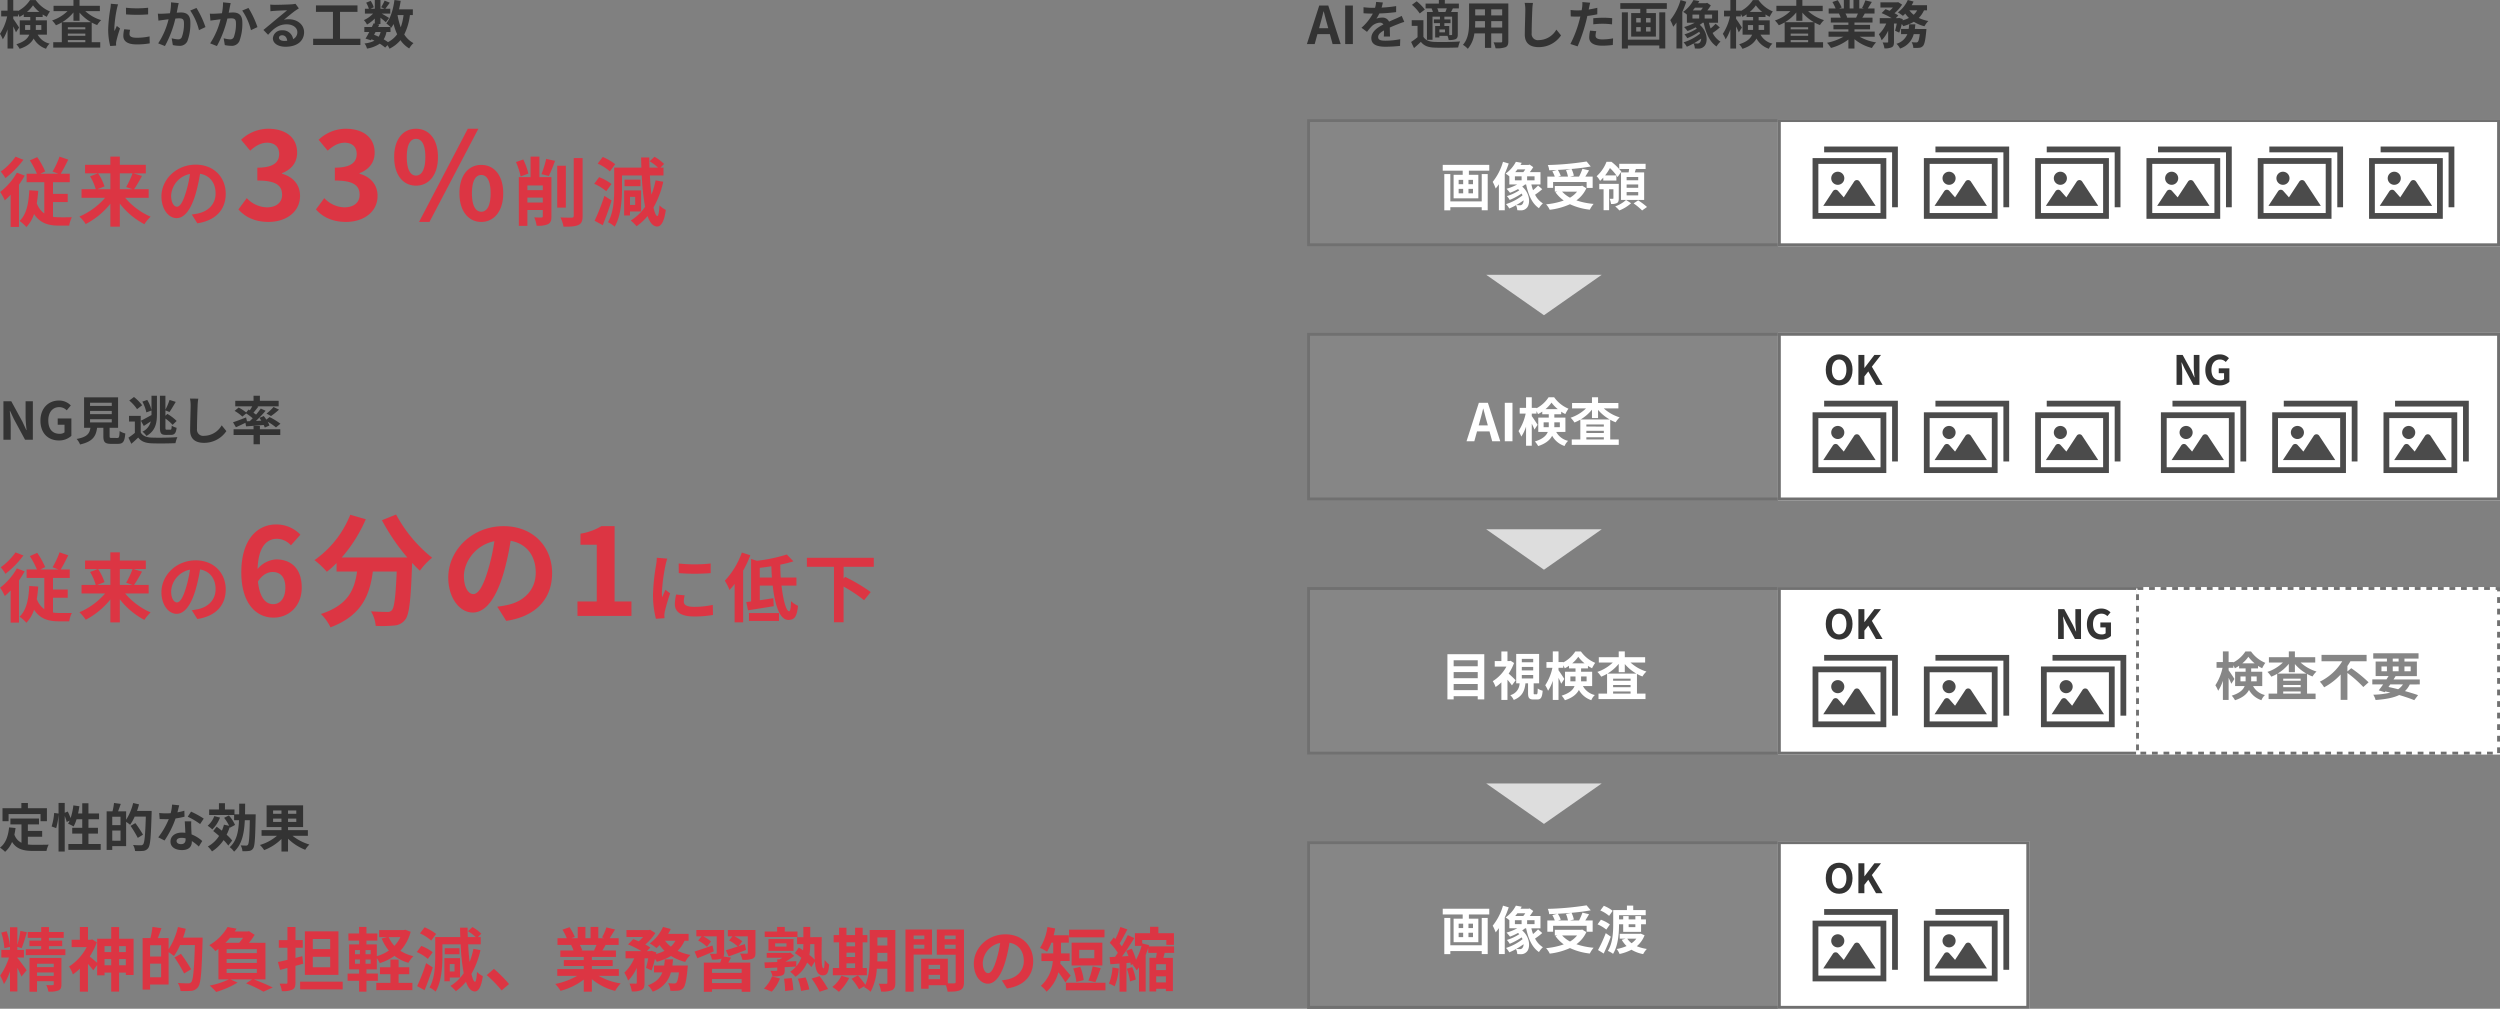 <svg xmlns="http://www.w3.org/2000/svg" xmlns:xlink="http://www.w3.org/1999/xlink" width="865.55" height="349.246" viewBox="0 0 865.55 349.246">
  <rect x="0" y="0" width="865.55" height="349.246" fill="#808080" stroke="none"/>
  <defs>
    <clipPath id="clip-path">
      <rect id="長方形_725" data-name="長方形 725" width="29.533" height="25.027" fill="none"/>
    </clipPath>
  </defs>
  <g id="グループ_2309" data-name="グループ 2309" transform="translate(-507.45 -8220.363)">
    <path id="三角形_709" data-name="三角形 709" d="M968,4554l-14,20v-40Z" transform="translate(5596 7361.5) rotate(90)" fill="#ddd"/>
    <path id="三角形_709-2" data-name="三角形 709" d="M968,4554l-14,20v-40Z" transform="translate(5596 7449.609) rotate(90)" fill="#ddd"/>
    <path id="三角形_709-3" data-name="三角形 709" d="M968,4554l-14,20v-40Z" transform="translate(5596 7537.609) rotate(90)" fill="#ddd"/>
    <g id="グループ_2308" data-name="グループ 2308">
      <g id="グループ_1445" data-name="グループ 1445" transform="translate(0 258.609)">
        <g id="長方形_726" data-name="長方形 726" transform="translate(960 8003)" fill="#868686" stroke="#707070" stroke-width="1">
          <rect width="164" height="44" stroke="none"/>
          <rect x="0.5" y="0.5" width="163" height="43" fill="none"/>
        </g>
        <g id="長方形_727" data-name="長方形 727" transform="translate(1123 8003)" fill="#fff" stroke="#707070" stroke-width="1">
          <rect width="250" height="44" stroke="none"/>
          <rect x="0.5" y="0.5" width="249" height="43" fill="none"/>
        </g>
        <g id="グループ_1439" data-name="グループ 1439" transform="translate(1135 8012.486)">
          <path id="パス_4058" data-name="パス 4058" d="M2,10.451H23.526V27.47H2ZM0,29.472H25.529V8.449H0Z" transform="translate(0 -4.445)" fill="#4b4b4b"/>
          <g id="グループ_1438" data-name="グループ 1438" transform="translate(0 0)">
            <g id="グループ_1437" data-name="グループ 1437" clip-path="url(#clip-path)">
              <path id="パス_4059" data-name="パス 4059" d="M20.366,24.994A1.118,1.118,0,0,0,18.5,25l-3.6,5.48-1.988-2.253a1.118,1.118,0,0,0-1.772.127L7.8,33.432H25.935Z" transform="translate(-4.105 -12.885)" fill="#4b4b4b"/>
              <path id="パス_4060" data-name="パス 4060" d="M15.893,22.937a2.266,2.266,0,1,0-2.267-2.267,2.266,2.266,0,0,0,2.267,2.267" transform="translate(-7.168 -9.682)" fill="#4b4b4b"/>
              <path id="パス_4061" data-name="パス 4061" d="M31.976,2V21.024h2V0H8.45V2Z" transform="translate(-4.445 0)" fill="#4b4b4b"/>
            </g>
          </g>
        </g>
        <g id="グループ_1440" data-name="グループ 1440" transform="translate(1173.533 8012.486)">
          <path id="パス_4058-2" data-name="パス 4058" d="M2,10.451H23.526V27.47H2ZM0,29.472H25.529V8.449H0Z" transform="translate(0 -4.445)" fill="#4b4b4b"/>
          <g id="グループ_1438-2" data-name="グループ 1438" transform="translate(0 0)">
            <g id="グループ_1437-2" data-name="グループ 1437" clip-path="url(#clip-path)">
              <path id="パス_4059-2" data-name="パス 4059" d="M20.366,24.994A1.118,1.118,0,0,0,18.5,25l-3.6,5.48-1.988-2.253a1.118,1.118,0,0,0-1.772.127L7.8,33.432H25.935Z" transform="translate(-4.105 -12.885)" fill="#4b4b4b"/>
              <path id="パス_4060-2" data-name="パス 4060" d="M15.893,22.937a2.266,2.266,0,1,0-2.267-2.267,2.266,2.266,0,0,0,2.267,2.267" transform="translate(-7.168 -9.682)" fill="#4b4b4b"/>
              <path id="パス_4061-2" data-name="パス 4061" d="M31.976,2V21.024h2V0H8.45V2Z" transform="translate(-4.445 0)" fill="#4b4b4b"/>
            </g>
          </g>
        </g>
        <g id="グループ_1441" data-name="グループ 1441" transform="translate(1212.067 8012.486)">
          <path id="パス_4058-3" data-name="パス 4058" d="M2,10.451H23.526V27.47H2ZM0,29.472H25.529V8.449H0Z" transform="translate(0 -4.445)" fill="#4b4b4b"/>
          <g id="グループ_1438-3" data-name="グループ 1438" transform="translate(0 0)">
            <g id="グループ_1437-3" data-name="グループ 1437" clip-path="url(#clip-path)">
              <path id="パス_4059-3" data-name="パス 4059" d="M20.366,24.994A1.118,1.118,0,0,0,18.5,25l-3.6,5.48-1.988-2.253a1.118,1.118,0,0,0-1.772.127L7.8,33.432H25.935Z" transform="translate(-4.105 -12.885)" fill="#4b4b4b"/>
              <path id="パス_4060-3" data-name="パス 4060" d="M15.893,22.937a2.266,2.266,0,1,0-2.267-2.267,2.266,2.266,0,0,0,2.267,2.267" transform="translate(-7.168 -9.682)" fill="#4b4b4b"/>
              <path id="パス_4061-3" data-name="パス 4061" d="M31.976,2V21.024h2V0H8.45V2Z" transform="translate(-4.445 0)" fill="#4b4b4b"/>
            </g>
          </g>
        </g>
        <g id="グループ_1442" data-name="グループ 1442" transform="translate(1250.6 8012.486)">
          <path id="パス_4058-4" data-name="パス 4058" d="M2,10.451H23.526V27.47H2ZM0,29.472H25.529V8.449H0Z" transform="translate(0 -4.445)" fill="#4b4b4b"/>
          <g id="グループ_1438-4" data-name="グループ 1438" transform="translate(0 0)">
            <g id="グループ_1437-4" data-name="グループ 1437" clip-path="url(#clip-path)">
              <path id="パス_4059-4" data-name="パス 4059" d="M20.366,24.994A1.118,1.118,0,0,0,18.5,25l-3.6,5.48-1.988-2.253a1.118,1.118,0,0,0-1.772.127L7.8,33.432H25.935Z" transform="translate(-4.105 -12.885)" fill="#4b4b4b"/>
              <path id="パス_4060-4" data-name="パス 4060" d="M15.893,22.937a2.266,2.266,0,1,0-2.267-2.267,2.266,2.266,0,0,0,2.267,2.267" transform="translate(-7.168 -9.682)" fill="#4b4b4b"/>
              <path id="パス_4061-4" data-name="パス 4061" d="M31.976,2V21.024h2V0H8.45V2Z" transform="translate(-4.445 0)" fill="#4b4b4b"/>
            </g>
          </g>
        </g>
        <g id="グループ_1443" data-name="グループ 1443" transform="translate(1289.134 8012.486)">
          <path id="パス_4058-5" data-name="パス 4058" d="M2,10.451H23.526V27.47H2ZM0,29.472H25.529V8.449H0Z" transform="translate(0 -4.445)" fill="#4b4b4b"/>
          <g id="グループ_1438-5" data-name="グループ 1438" transform="translate(0 0)">
            <g id="グループ_1437-5" data-name="グループ 1437" clip-path="url(#clip-path)">
              <path id="パス_4059-5" data-name="パス 4059" d="M20.366,24.994A1.118,1.118,0,0,0,18.5,25l-3.6,5.48-1.988-2.253a1.118,1.118,0,0,0-1.772.127L7.8,33.432H25.935Z" transform="translate(-4.105 -12.885)" fill="#4b4b4b"/>
              <path id="パス_4060-5" data-name="パス 4060" d="M15.893,22.937a2.266,2.266,0,1,0-2.267-2.267,2.266,2.266,0,0,0,2.267,2.267" transform="translate(-7.168 -9.682)" fill="#4b4b4b"/>
              <path id="パス_4061-5" data-name="パス 4061" d="M31.976,2V21.024h2V0H8.45V2Z" transform="translate(-4.445 0)" fill="#4b4b4b"/>
            </g>
          </g>
        </g>
        <g id="グループ_1444" data-name="グループ 1444" transform="translate(1327.667 8012.486)">
          <path id="パス_4058-6" data-name="パス 4058" d="M2,10.451H23.526V27.47H2ZM0,29.472H25.529V8.449H0Z" transform="translate(0 -4.445)" fill="#4b4b4b"/>
          <g id="グループ_1438-6" data-name="グループ 1438" transform="translate(0 0)">
            <g id="グループ_1437-6" data-name="グループ 1437" clip-path="url(#clip-path)">
              <path id="パス_4059-6" data-name="パス 4059" d="M20.366,24.994A1.118,1.118,0,0,0,18.5,25l-3.6,5.48-1.988-2.253a1.118,1.118,0,0,0-1.772.127L7.8,33.432H25.935Z" transform="translate(-4.105 -12.885)" fill="#4b4b4b"/>
              <path id="パス_4060-6" data-name="パス 4060" d="M15.893,22.937a2.266,2.266,0,1,0-2.267-2.267,2.266,2.266,0,0,0,2.267,2.267" transform="translate(-7.168 -9.682)" fill="#4b4b4b"/>
              <path id="パス_4061-6" data-name="パス 4061" d="M31.976,2V21.024h2V0H8.45V2Z" transform="translate(-4.445 0)" fill="#4b4b4b"/>
            </g>
          </g>
        </g>
        <path id="パス_12901" data-name="パス 12901" d="M14.454,19.488H3.582V10.02H1.494V22.566H3.582V21.5H14.454v1.044h2.07V10.02h-2.07ZM11.43,13.53H9.864V12.018H11.43Zm0,3.15H9.864V15.15H11.43ZM6.462,15.15H8.028v1.53H6.462Zm0-3.132H8.028V13.53H6.462ZM.954,6.834v2H7.866v1.44H4.716v8.154h8.568V10.272H10.008V8.832h7.056v-2ZM21.816,5.772a19.754,19.754,0,0,1-3.564,6.948,14.89,14.89,0,0,1,1.026,2.3,14.359,14.359,0,0,0,1.116-1.476v9h2.034V9.858A34.989,34.989,0,0,0,23.8,6.366Zm4.122,5.04H28.26V12.18H25.938Zm3.6-2.412a8.184,8.184,0,0,1-.7.954h-2.79c.27-.306.522-.63.774-.954Zm3.2,3.78H30.168V10.812h2.574Zm-4.23,8.28a1.022,1.022,0,0,1-.882.36,10.654,10.654,0,0,1-1.206-.072,25.165,25.165,0,0,0,2.52-1.62A1.948,1.948,0,0,1,28.512,20.46Zm5.454-6.48A19.661,19.661,0,0,1,32.22,15.6a16.843,16.843,0,0,1-.576-1.98h3.15V9.354H31.1a19.771,19.771,0,0,0,1.188-1.728l-1.26-.9-.378.126H27.882c.144-.234.288-.486.414-.72l-2.016-.36a11.5,11.5,0,0,1-3.582,4.1,6.222,6.222,0,0,1,1.314.954v2.79h2.736a17.96,17.96,0,0,1-3.708,1.494A13.887,13.887,0,0,1,24.228,16.5a18.218,18.218,0,0,0,2.79-1.278,4.887,4.887,0,0,1,.432.432,16.589,16.589,0,0,1-4.284,2,6.807,6.807,0,0,1,.972,1.332,22.627,22.627,0,0,0,4.14-2.232c.108.216.216.414.306.63a17.834,17.834,0,0,1-5.724,3.042,7.377,7.377,0,0,1,1.134,1.512A21.057,21.057,0,0,0,26.316,20.8a4.648,4.648,0,0,1,.45,1.728c.45.036.9.054,1.26.054a2.62,2.62,0,0,0,1.908-.738c1.386-1.188,1.422-5.022-1.476-7.488a11.21,11.21,0,0,0,1.008-.738h.36c.756,3.636,2.052,6.606,4.446,8.226a7.234,7.234,0,0,1,1.368-1.674,7.364,7.364,0,0,1-2.718-3.006,22.921,22.921,0,0,0,2.484-1.908Zm9.666-5.31a10.813,10.813,0,0,1,.684,2.232H40.878l.936-.27A10.223,10.223,0,0,0,40.806,8.58c1.53-.072,3.1-.18,4.608-.324Zm-4.464,4.086h11.61v2.052h2.088V10.9H50.31c.414-.666.882-1.4,1.3-2.16L49.32,8.2a20.418,20.418,0,0,1-1.17,2.7H45.018l1.332-.324a9.431,9.431,0,0,0-.81-2.322c2.394-.216,4.716-.5,6.66-.864L50.76,5.664A100.763,100.763,0,0,1,37.332,6.888a6.774,6.774,0,0,1,.486,1.818c.864-.018,1.782-.054,2.682-.108l-1.6.45a11.221,11.221,0,0,1,.846,1.854H37.17v3.906h2Zm8.3,3.348a8.912,8.912,0,0,1-2.448,2.088A10.474,10.474,0,0,1,42.282,16.1Zm1.782-2.052-.4.09h-9.09V16.1h.846l-.594.252a12.11,12.11,0,0,0,2.844,2.826,25.136,25.136,0,0,1-6.12,1.314A7.37,7.37,0,0,1,38,22.386a23.594,23.594,0,0,0,7-1.926,21.715,21.715,0,0,0,6.876,1.89,10.349,10.349,0,0,1,1.314-2,24.538,24.538,0,0,1-5.958-1.224,10.575,10.575,0,0,0,3.456-4.194Zm19.386-1.89H64.62V11.028h4.014Zm0,2.61H64.62V13.62h4.014Zm0,2.628H64.62V16.248h4.014ZM62.676,9.444v9.522h8.01V9.444h-3.24q.189-.567.378-1.188H71.19v-1.8H62.064v1.8h3.42c-.054.4-.108.792-.18,1.188Zm-6.138,2.808h4.536V10.47H57.186a17.818,17.818,0,0,0,1.656-2.538,17.236,17.236,0,0,1,2.646,3.132L62.8,9.174a19.255,19.255,0,0,0-3.438-3.4h-1.71a12.8,12.8,0,0,1-3.42,4.986,6.274,6.274,0,0,1,1.188,1.62c.4-.36.774-.756,1.116-1.134Zm5.364,1.17h-6.75v1.854h1.494V22.53h1.908V15.276h1.494v3.078c0,.162-.036.216-.2.216a10.93,10.93,0,0,1-1.116,0,6.36,6.36,0,0,1,.486,1.8,4,4,0,0,0,2.052-.324c.522-.288.63-.828.63-1.638Zm2.52,5.562a10.973,10.973,0,0,1-3.762,2.232,11.869,11.869,0,0,1,1.44,1.4,13.674,13.674,0,0,0,4.068-2.5Zm2.61,1.188a21.734,21.734,0,0,1,2.952,2.448l1.692-1.206a24.21,24.21,0,0,0-3.06-2.3Z" transform="translate(1006 8012)" fill="#fff"/>
      </g>
      <g id="グループ_1446" data-name="グループ 1446" transform="translate(0 332.609)">
        <g id="長方形_726-2" data-name="長方形 726" transform="translate(960 8003)" fill="#868686" stroke="#707070" stroke-width="1">
          <rect width="164" height="58" stroke="none"/>
          <rect x="0.5" y="0.5" width="163" height="57" fill="none"/>
        </g>
        <g id="長方形_727-2" data-name="長方形 727" transform="translate(1123 8003)" fill="#fff" stroke="#707070" stroke-width="1">
          <rect width="250" height="58" stroke="none"/>
          <rect x="0.5" y="0.5" width="249" height="57" fill="none"/>
        </g>
        <g id="グループ_1439-2" data-name="グループ 1439" transform="translate(1135 8026.499)">
          <path id="パス_4058-7" data-name="パス 4058" d="M2,10.451H23.526V27.47H2ZM0,29.472H25.529V8.449H0Z" transform="translate(0 -4.445)" fill="#4b4b4b"/>
          <g id="グループ_1438-7" data-name="グループ 1438">
            <g id="グループ_1437-7" data-name="グループ 1437" clip-path="url(#clip-path)">
              <path id="パス_4059-7" data-name="パス 4059" d="M20.366,24.994A1.118,1.118,0,0,0,18.5,25l-3.6,5.48-1.988-2.253a1.118,1.118,0,0,0-1.772.127L7.8,33.432H25.935Z" transform="translate(-4.105 -12.885)" fill="#4b4b4b"/>
              <path id="パス_4060-7" data-name="パス 4060" d="M15.893,22.937a2.266,2.266,0,1,0-2.267-2.267,2.266,2.266,0,0,0,2.267,2.267" transform="translate(-7.168 -9.682)" fill="#4b4b4b"/>
              <path id="パス_4061-7" data-name="パス 4061" d="M31.976,2V21.024h2V0H8.45V2Z" transform="translate(-4.445 0)" fill="#4b4b4b"/>
            </g>
          </g>
        </g>
        <g id="グループ_1440-2" data-name="グループ 1440" transform="translate(1173.533 8026.499)">
          <path id="パス_4058-8" data-name="パス 4058" d="M2,10.451H23.526V27.47H2ZM0,29.472H25.529V8.449H0Z" transform="translate(0 -4.445)" fill="#4b4b4b"/>
          <g id="グループ_1438-8" data-name="グループ 1438">
            <g id="グループ_1437-8" data-name="グループ 1437" clip-path="url(#clip-path)">
              <path id="パス_4059-8" data-name="パス 4059" d="M20.366,24.994A1.118,1.118,0,0,0,18.5,25l-3.6,5.48-1.988-2.253a1.118,1.118,0,0,0-1.772.127L7.8,33.432H25.935Z" transform="translate(-4.105 -12.885)" fill="#4b4b4b"/>
              <path id="パス_4060-8" data-name="パス 4060" d="M15.893,22.937a2.266,2.266,0,1,0-2.267-2.267,2.266,2.266,0,0,0,2.267,2.267" transform="translate(-7.168 -9.682)" fill="#4b4b4b"/>
              <path id="パス_4061-8" data-name="パス 4061" d="M31.976,2V21.024h2V0H8.45V2Z" transform="translate(-4.445 0)" fill="#4b4b4b"/>
            </g>
          </g>
        </g>
        <g id="グループ_1441-2" data-name="グループ 1441" transform="translate(1212.067 8026.499)">
          <path id="パス_4058-9" data-name="パス 4058" d="M2,10.451H23.526V27.47H2ZM0,29.472H25.529V8.449H0Z" transform="translate(0 -4.445)" fill="#4b4b4b"/>
          <g id="グループ_1438-9" data-name="グループ 1438">
            <g id="グループ_1437-9" data-name="グループ 1437" clip-path="url(#clip-path)">
              <path id="パス_4059-9" data-name="パス 4059" d="M20.366,24.994A1.118,1.118,0,0,0,18.5,25l-3.6,5.48-1.988-2.253a1.118,1.118,0,0,0-1.772.127L7.8,33.432H25.935Z" transform="translate(-4.105 -12.885)" fill="#4b4b4b"/>
              <path id="パス_4060-9" data-name="パス 4060" d="M15.893,22.937a2.266,2.266,0,1,0-2.267-2.267,2.266,2.266,0,0,0,2.267,2.267" transform="translate(-7.168 -9.682)" fill="#4b4b4b"/>
              <path id="パス_4061-9" data-name="パス 4061" d="M31.976,2V21.024h2V0H8.45V2Z" transform="translate(-4.445 0)" fill="#4b4b4b"/>
            </g>
          </g>
        </g>
        <g id="グループ_1442-2" data-name="グループ 1442" transform="translate(1255.6 8026.499)">
          <path id="パス_4058-10" data-name="パス 4058" d="M2,10.451H23.526V27.47H2ZM0,29.472H25.529V8.449H0Z" transform="translate(0 -4.445)" fill="#4b4b4b"/>
          <g id="グループ_1438-10" data-name="グループ 1438">
            <g id="グループ_1437-10" data-name="グループ 1437" clip-path="url(#clip-path)">
              <path id="パス_4059-10" data-name="パス 4059" d="M20.366,24.994A1.118,1.118,0,0,0,18.5,25l-3.6,5.48-1.988-2.253a1.118,1.118,0,0,0-1.772.127L7.8,33.432H25.935Z" transform="translate(-4.105 -12.885)" fill="#4b4b4b"/>
              <path id="パス_4060-10" data-name="パス 4060" d="M15.893,22.937a2.266,2.266,0,1,0-2.267-2.267,2.266,2.266,0,0,0,2.267,2.267" transform="translate(-7.168 -9.682)" fill="#4b4b4b"/>
              <path id="パス_4061-10" data-name="パス 4061" d="M31.976,2V21.024h2V0H8.45V2Z" transform="translate(-4.445 0)" fill="#4b4b4b"/>
            </g>
          </g>
        </g>
        <g id="グループ_1443-2" data-name="グループ 1443" transform="translate(1294.134 8026.499)">
          <path id="パス_4058-11" data-name="パス 4058" d="M2,10.451H23.526V27.47H2ZM0,29.472H25.529V8.449H0Z" transform="translate(0 -4.445)" fill="#4b4b4b"/>
          <g id="グループ_1438-11" data-name="グループ 1438">
            <g id="グループ_1437-11" data-name="グループ 1437" clip-path="url(#clip-path)">
              <path id="パス_4059-11" data-name="パス 4059" d="M20.366,24.994A1.118,1.118,0,0,0,18.5,25l-3.6,5.48-1.988-2.253a1.118,1.118,0,0,0-1.772.127L7.8,33.432H25.935Z" transform="translate(-4.105 -12.885)" fill="#4b4b4b"/>
              <path id="パス_4060-11" data-name="パス 4060" d="M15.893,22.937a2.266,2.266,0,1,0-2.267-2.267,2.266,2.266,0,0,0,2.267,2.267" transform="translate(-7.168 -9.682)" fill="#4b4b4b"/>
              <path id="パス_4061-11" data-name="パス 4061" d="M31.976,2V21.024h2V0H8.45V2Z" transform="translate(-4.445 0)" fill="#4b4b4b"/>
            </g>
          </g>
        </g>
        <g id="グループ_1444-2" data-name="グループ 1444" transform="translate(1332.667 8026.499)">
          <path id="パス_4058-12" data-name="パス 4058" d="M2,10.451H23.526V27.47H2ZM0,29.472H25.529V8.449H0Z" transform="translate(0 -4.445)" fill="#4b4b4b"/>
          <g id="グループ_1438-12" data-name="グループ 1438">
            <g id="グループ_1437-12" data-name="グループ 1437" clip-path="url(#clip-path)">
              <path id="パス_4059-12" data-name="パス 4059" d="M20.366,24.994A1.118,1.118,0,0,0,18.5,25l-3.6,5.48-1.988-2.253a1.118,1.118,0,0,0-1.772.127L7.8,33.432H25.935Z" transform="translate(-4.105 -12.885)" fill="#4b4b4b"/>
              <path id="パス_4060-12" data-name="パス 4060" d="M15.893,22.937a2.266,2.266,0,1,0-2.267-2.267,2.266,2.266,0,0,0,2.267,2.267" transform="translate(-7.168 -9.682)" fill="#4b4b4b"/>
              <path id="パス_4061-12" data-name="パス 4061" d="M31.976,2V21.024h2V0H8.45V2Z" transform="translate(-4.445 0)" fill="#4b4b4b"/>
            </g>
          </g>
        </g>
        <path id="パス_12898" data-name="パス 12898" d="M13.4,15.51l.4-1.458c.4-1.386.792-2.9,1.134-4.356H15c.4,1.44.756,2.97,1.17,4.356l.4,1.458ZM18.081,21h2.79L16.587,7.68H13.455L9.189,21h2.7l.936-3.42h4.32Zm4.356,0H25.1V7.68H22.437Zm13.446-4.878V14.43h1.782v1.08c0,.2,0,.414-.018.612ZM41.5,14.43v1.692H39.573c.018-.18.018-.378.018-.558V14.43ZM36.531,9.876a11.5,11.5,0,0,0,2.088-2.268A12.185,12.185,0,0,0,40.8,9.876Zm6.894,7.884V12.792H39.591V11.64h2.376v-.882a14.514,14.514,0,0,0,1.422.828,12.14,12.14,0,0,1,1.1-1.872,11.39,11.39,0,0,1-4.95-3.942H37.593a11.154,11.154,0,0,1-4.176,3.8V9.444H31.779V5.754H29.8v3.69H27.6v1.98h2.07a17.777,17.777,0,0,1-2.484,6.048,10.571,10.571,0,0,1,.972,1.908A14.4,14.4,0,0,0,29.8,15.924v6.624h1.98V14.9c.378.756.738,1.53.936,2.052l1.08-1.656c-.27-.45-1.53-2.376-2.016-3.006v-.864h1.638V10.56a8.044,8.044,0,0,1,.522,1.044,11.408,11.408,0,0,0,1.476-.882v.918h2.25v1.152H34.029V17.76h3.294c-.5,1.278-1.71,2.448-4.464,3.312a8.2,8.2,0,0,1,1.134,1.584c2.646-.846,4.086-2.124,4.842-3.564a7.616,7.616,0,0,0,4.3,3.546,5.089,5.089,0,0,1,1.224-1.782,6.272,6.272,0,0,1-4.122-3.1Zm5.292-4.32a15.054,15.054,0,0,0,3.906-3.384v2.9h2.106V10.128a14.957,14.957,0,0,0,4.014,3.312Zm1.962,6.93v-.756h6.048v.756Zm0-2.988h6.048v.756H50.679Zm6.048-1.476H50.679v-.72h6.048Zm5.04-6.3V7.752H54.729v-2H52.623v2H45.729V9.606h4.842a14.045,14.045,0,0,1-5.346,3.24A8.96,8.96,0,0,1,46.557,14.5a15.134,15.134,0,0,0,2.034-.99V20.37h-2.97v1.872H61.893V20.37H58.941V13.548a12.842,12.842,0,0,0,1.89.882,8.115,8.115,0,0,1,1.386-1.71,14.413,14.413,0,0,1-5.508-3.114Z" transform="translate(1006 8019.533)" fill="#fff"/>
        <path id="パス_12899" data-name="パス 12899" d="M-4.8.2C-2.058.2-.168-1.862-.168-5.222s-1.89-5.334-4.634-5.334S-9.436-8.6-9.436-5.222-7.546.2-4.8.2Zm0-1.792c-1.54,0-2.52-1.414-2.52-3.626s.98-3.556,2.52-3.556,2.52,1.33,2.52,3.556S-3.262-1.6-4.8-1.6ZM1.862,0H3.934V-2.912L5.292-4.648,7.966,0h2.282L6.524-6.286,9.688-10.36H7.406L3.976-5.866H3.934V-10.36H1.862Z" transform="translate(1149 8021)" fill="#333"/>
        <path id="パス_12900" data-name="パス 12900" d="M-8.988,0h1.96V-4.158c0-1.19-.154-2.492-.252-3.612h.07l1.05,2.226,3,5.544h2.1V-10.36h-1.96v4.13c0,1.176.154,2.548.266,3.626h-.07l-1.036-2.24-3.01-5.516H-8.988ZM5.95.2A4.879,4.879,0,0,0,9.31-1.05V-5.726H5.628v1.694H7.462v2.044a2.089,2.089,0,0,1-1.3.392c-2.03,0-3.066-1.358-3.066-3.612,0-2.226,1.2-3.57,2.926-3.57a2.72,2.72,0,0,1,2.03.868L9.156-9.226a4.359,4.359,0,0,0-3.206-1.33c-2.758,0-4.97,2-4.97,5.418C.98-1.68,3.122.2,5.95.2Z" transform="translate(1270 8021)" fill="#333"/>
      </g>
      <g id="グループ_2307" data-name="グループ 2307">
        <path id="パス_12907" data-name="パス 12907" d="M9.144,16.122V14.43h1.782v1.08c0,.2,0,.414-.018.612ZM14.76,14.43v1.692H12.834c.018-.18.018-.378.018-.558V14.43ZM9.792,9.876A11.5,11.5,0,0,0,11.88,7.608a12.185,12.185,0,0,0,2.178,2.268Zm6.894,7.884V12.792H12.852V11.64h2.376v-.882a14.514,14.514,0,0,0,1.422.828,12.14,12.14,0,0,1,1.1-1.872A11.39,11.39,0,0,1,12.8,5.772H10.854a11.154,11.154,0,0,1-4.176,3.8V9.444H5.04V5.754H3.06v3.69H.864v1.98h2.07A17.777,17.777,0,0,1,.45,17.472a10.571,10.571,0,0,1,.972,1.908A14.4,14.4,0,0,0,3.06,15.924v6.624H5.04V14.9c.378.756.738,1.53.936,2.052l1.08-1.656c-.27-.45-1.53-2.376-2.016-3.006v-.864H6.678V10.56A8.044,8.044,0,0,1,7.2,11.6a11.409,11.409,0,0,0,1.476-.882v.918h2.25v1.152H7.29V17.76h3.294c-.5,1.278-1.71,2.448-4.464,3.312a8.2,8.2,0,0,1,1.134,1.584C9.9,21.81,11.34,20.532,12.1,19.092a7.616,7.616,0,0,0,4.3,3.546,5.089,5.089,0,0,1,1.224-1.782,6.272,6.272,0,0,1-4.122-3.1Zm5.292-4.32a15.054,15.054,0,0,0,3.906-3.384v2.9H27.99V10.128A14.957,14.957,0,0,0,32,13.44Zm1.962,6.93v-.756h6.048v.756Zm0-2.988h6.048v.756H23.94Zm6.048-1.476H23.94v-.72h6.048Zm5.04-6.3V7.752H27.99v-2H25.884v2H18.99V9.606h4.842a14.045,14.045,0,0,1-5.346,3.24A8.96,8.96,0,0,1,19.818,14.5a15.134,15.134,0,0,0,2.034-.99V20.37h-2.97v1.872H35.154V20.37H32.2V13.548a12.842,12.842,0,0,0,1.89.882,8.115,8.115,0,0,1,1.386-1.71A14.413,14.413,0,0,1,29.97,9.606Zm9.036-1.17.018,2.3a49.335,49.335,0,0,0,7.65,0v-2.3A36.371,36.371,0,0,1,44.064,8.436Zm-.612,7.434a10.986,10.986,0,0,0-.306,2.322c0,1.818,1.458,2.934,4.536,2.934a24.777,24.777,0,0,0,4.608-.36l-.054-2.412a20.544,20.544,0,0,1-4.464.468c-1.8,0-2.484-.468-2.484-1.26a5.866,5.866,0,0,1,.216-1.494ZM38.826,7.05a13.319,13.319,0,0,1-.18,1.746,49.425,49.425,0,0,0-.738,7.056,22.756,22.756,0,0,0,.7,5.832l2.052-.144c-.018-.252-.018-.54-.036-.738a5.237,5.237,0,0,1,.108-.828A42.977,42.977,0,0,1,42.012,15.6L40.9,14.736c-.252.576-.54,1.17-.792,1.8a8.6,8.6,0,0,1-.072-1.152A44.073,44.073,0,0,1,40.9,8.85a14.982,14.982,0,0,1,.432-1.584ZM59.67,6.564a19.735,19.735,0,0,1-.378,3.78c-.9.072-1.746.126-2.3.144a16.551,16.551,0,0,1-1.89,0l.2,2.412c.558-.09,1.476-.216,1.98-.27.342-.054.9-.126,1.53-.2a26.5,26.5,0,0,1-3.6,8.334l2.34.936a37.859,37.859,0,0,0,3.618-9.522c.5-.036.936-.072,1.224-.072,1.134,0,1.746.2,1.746,1.62a13.184,13.184,0,0,1-.738,4.878,1.3,1.3,0,0,1-1.332.774A10.257,10.257,0,0,1,59.886,19l.4,2.358a9.951,9.951,0,0,0,2.124.252,2.863,2.863,0,0,0,2.934-1.638,17.425,17.425,0,0,0,1.008-6.5c0-2.556-1.332-3.4-3.222-3.4-.36,0-.9.036-1.494.072.126-.648.27-1.3.36-1.836.09-.45.216-1.008.324-1.476Zm6.642,2.844a20.587,20.587,0,0,1,3.024,6.786l2.25-1.062a32.128,32.128,0,0,0-3.114-6.624ZM77.67,6.564a19.735,19.735,0,0,1-.378,3.78c-.9.072-1.746.126-2.3.144a16.551,16.551,0,0,1-1.89,0l.2,2.412c.558-.09,1.476-.216,1.98-.27.342-.054.9-.126,1.53-.2a26.5,26.5,0,0,1-3.6,8.334l2.34.936a37.858,37.858,0,0,0,3.618-9.522c.5-.036.936-.072,1.224-.072,1.134,0,1.746.2,1.746,1.62a13.183,13.183,0,0,1-.738,4.878,1.3,1.3,0,0,1-1.332.774A10.257,10.257,0,0,1,77.886,19l.4,2.358a9.951,9.951,0,0,0,2.124.252,2.863,2.863,0,0,0,2.934-1.638,17.425,17.425,0,0,0,1.008-6.5c0-2.556-1.332-3.4-3.222-3.4-.36,0-.9.036-1.494.072.126-.648.27-1.3.36-1.836.09-.45.216-1.008.324-1.476Zm6.642,2.844a20.587,20.587,0,0,1,3.024,6.786l2.25-1.062a32.128,32.128,0,0,0-3.114-6.624ZM98.838,19.92c-1.044,0-1.8-.45-1.8-1.116,0-.45.432-.846,1.1-.846.972,0,1.638.756,1.746,1.908A9.4,9.4,0,0,1,98.838,19.92Zm3.924-12.852a8.6,8.6,0,0,1-1.368.18c-1.008.09-4.824.18-5.76.18-.5,0-1.116-.036-1.62-.09l.072,2.322a11.763,11.763,0,0,1,1.458-.144c.936-.072,3.384-.18,4.3-.2-.882.774-2.736,2.268-3.726,3.1-1.062.864-3.2,2.682-4.464,3.708l1.62,1.674c1.908-2.16,3.69-3.618,6.426-3.618,2.07,0,3.69,1.08,3.69,2.682a2.6,2.6,0,0,1-1.458,2.43,3.589,3.589,0,0,0-3.8-3.042,3,3,0,0,0-3.2,2.772c0,1.782,1.872,2.916,4.356,2.916,4.3,0,6.444-2.232,6.444-5.04,0-2.592-2.3-4.482-5.328-4.482a5.994,5.994,0,0,0-1.674.2c1.116-.9,2.988-2.484,3.942-3.15q.594-.4,1.242-.81Zm15.408,12.1V9.858h6.048V7.626H109.836V9.858h5.886v9.306h-6.858v2.16h16.362v-2.16Zm17.478-2.34V15.1c.108.108.18.2.252.27a11.416,11.416,0,0,0,.828-1.3,19.056,19.056,0,0,0,1.224,3.546,8.842,8.842,0,0,1-3.168,2.718,16.763,16.763,0,0,0-1.494-.954,7.274,7.274,0,0,0,.954-2.556Zm-5.166,0h1.746a5.473,5.473,0,0,1-.684,1.638c-.522-.252-1.044-.468-1.584-.684Zm9.684-5.85a19.26,19.26,0,0,1-.972,4.23,22.713,22.713,0,0,1-1.1-4.23Zm3.222,0V8.994H138.6c.234-.954.432-1.944.576-2.952l-2.16-.288c-.432,3.2-1.3,6.264-2.826,8.1a12.481,12.481,0,0,1,1.458,1.242h-4.284l.432-.864-.774-.162h1.152V11.892c.7.558,1.458,1.188,1.854,1.566l1.134-1.476c-.4-.27-1.674-1.026-2.538-1.512h2.952V8.778h-1.71c.432-.558.99-1.314,1.548-2.088l-1.8-.72a17.386,17.386,0,0,1-1.206,2.286l1.188.522h-1.422V5.754h-1.962V8.778H128.7l1.152-.5a7.669,7.669,0,0,0-1.08-2.232l-1.548.648a9.589,9.589,0,0,1,.936,2.088h-1.368V10.47H129.6a9.562,9.562,0,0,1-3.168,2.25,6.476,6.476,0,0,1,1.08,1.548,12.973,12.973,0,0,0,2.7-2.088v1.728l-.4-.09c-.18.4-.4.828-.612,1.278h-2.61v1.728h1.71c-.45.864-.9,1.674-1.3,2.3l1.872.576.2-.342a10.381,10.381,0,0,1,1.008.486,9.594,9.594,0,0,1-3.42.954,4.95,4.95,0,0,1,.846,1.782,11.043,11.043,0,0,0,4.428-1.71,17.058,17.058,0,0,1,1.872,1.35l.81-.828a8.127,8.127,0,0,1,.684,1.224,11.691,11.691,0,0,0,3.8-2.952,9.77,9.77,0,0,0,3.024,2.862,8.265,8.265,0,0,1,1.476-1.854,8.448,8.448,0,0,1-3.186-2.988,20.254,20.254,0,0,0,1.962-6.714Z" transform="translate(507 8214.609)" fill="#333"/>
        <path id="パス_12908" data-name="パス 12908" d="M4.14,15.51l.4-1.458c.4-1.386.792-2.9,1.134-4.356h.072c.4,1.44.756,2.97,1.17,4.356l.4,1.458ZM8.82,21h2.79L7.326,7.68H4.194L-.072,21h2.7l.936-3.42h4.32Zm4.356,0H15.84V7.68H13.176Zm15.516-2.592c-.018-.81-.054-2.124-.072-3.114,1.1-.5,2.106-.9,2.9-1.206a18.9,18.9,0,0,1,2.124-.756l-.9-2.07c-.648.306-1.278.612-1.962.918-.738.324-1.494.63-2.412,1.062a2.428,2.428,0,0,0-2.376-1.386,5.579,5.579,0,0,0-2.016.36A10.888,10.888,0,0,0,25,10.416a58.07,58.07,0,0,0,5.814-.468l.018-2.088a41.162,41.162,0,0,1-5.04.522c.216-.72.342-1.332.432-1.764l-2.34-.2a9.919,9.919,0,0,1-.36,2.034h-.864a22.87,22.87,0,0,1-3.132-.2v2.088c.972.09,2.286.126,3.006.126h.216a17.424,17.424,0,0,1-3.924,4.9l1.908,1.422a22.829,22.829,0,0,1,1.656-1.962,4.411,4.411,0,0,1,2.79-1.224,1.393,1.393,0,0,1,1.242.612C24.39,15.258,22.23,16.7,22.23,18.966c0,2.3,2.106,2.97,4.9,2.97a49.319,49.319,0,0,0,5.04-.288l.072-2.322a27.265,27.265,0,0,1-5.058.522c-1.746,0-2.592-.27-2.592-1.26,0-.882.72-1.584,2.034-2.3-.018.774-.036,1.6-.072,2.124Zm16.794-8.5a4.194,4.194,0,0,0-.432-1.26h3.294c-.144.414-.306.882-.468,1.26ZM50.2,17.6c0,.216-.072.27-.27.288h-.72V14.754H47.52v-.99h2.124v-1.3H47.52v-.936H50.2Zm-2.466-.648H45.792v-.99h1.944ZM43.092,8.724a4.75,4.75,0,0,1,.45,1.188H41.49v9.612h1.926V11.532H45.99v.936H43.884v1.3H45.99v.99H44.334v3.96h1.458v-.54H48.6a6.6,6.6,0,0,1,.414,1.422,5.731,5.731,0,0,0,2.43-.306c.576-.324.72-.792.72-1.656V9.912h-2.34c.2-.378.414-.792.648-1.26h2.07V7h-4.86V5.754h-2.07V7h-4.59V8.652H43.4Zm-2.34.342A15.642,15.642,0,0,0,37.926,6.2L36.288,7.428a14.027,14.027,0,0,1,2.7,2.988Zm-.486,3.672h-4.05V14.7h2.016v3.924A21.571,21.571,0,0,1,36,20.28L37.008,22.4c.918-.774,1.656-1.458,2.376-2.16,1.08,1.386,2.52,1.908,4.662,2,2.2.09,6.012.054,8.244-.054a9.76,9.76,0,0,1,.666-2.088c-2.484.2-6.732.252-8.892.162-1.836-.072-3.1-.576-3.8-1.782Zm23.472,2.556V13.08h3.8v2.214Zm-5.6,0c.036-.666.054-1.314.054-1.89V13.08h3.384v2.214Zm3.438-6.3v2.088H58.194V8.994Zm5.958,2.088h-3.8V8.994h3.8ZM69.66,6.96H56.07v6.426c0,2.52-.162,5.724-2.124,7.884a7.906,7.906,0,0,1,1.692,1.386,10.308,10.308,0,0,0,2.268-5.346h3.672v5.022h2.16V17.31h3.8v2.7c0,.324-.126.432-.468.432-.324,0-1.512.018-2.52-.036a8.092,8.092,0,0,1,.684,2.052,8.359,8.359,0,0,0,3.456-.378c.72-.324.972-.9.972-2.052Zm5.652-.216a11.192,11.192,0,0,1,.234,2.412c0,1.53-.18,6.21-.18,8.6,0,3.042,1.89,4.32,4.806,4.32a9.277,9.277,0,0,0,7.74-4.068l-1.62-2a7.117,7.117,0,0,1-6.1,3.636,2.146,2.146,0,0,1-2.448-2.376c0-2.214.126-6.21.216-8.118a18.292,18.292,0,0,1,.234-2.376Zm23.76,7.434a26.189,26.189,0,0,1,3.438-.2,25.748,25.748,0,0,1,3.06.216l.054-2.142a30.947,30.947,0,0,0-3.132-.162c-1.152,0-2.43.09-3.42.18Zm1.4-5.724c-.972.234-1.98.432-2.988.594l.144-.684c.09-.4.252-1.188.378-1.674l-2.718-.216a9.255,9.255,0,0,1-.072,1.8q-.054.432-.162,1.026c-.54.036-1.062.054-1.584.054a17.549,17.549,0,0,1-2.25-.144l.054,2.232c.63.036,1.3.072,2.16.072.36,0,.756-.018,1.17-.036-.126.5-.252,1.008-.378,1.476a39.3,39.3,0,0,1-3.078,8.028l2.5.828a57.488,57.488,0,0,0,2.826-8.244c.2-.72.378-1.512.54-2.286,1.188-.144,2.394-.342,3.456-.576Zm-2.5,7.9a12.234,12.234,0,0,0-.306,2.376c0,1.8,1.53,2.844,4.536,2.844a28.523,28.523,0,0,0,3.636-.252l.09-2.286a20.665,20.665,0,0,1-3.708.36c-1.908,0-2.358-.576-2.358-1.35a6.167,6.167,0,0,1,.252-1.494Zm23.958,3.132H111.06V10.02h-2.088V22.566h2.088V21.5h10.872v1.044H124V10.02h-2.07Zm-3.024-5.958h-1.566V12.018h1.566Zm0,3.15h-1.566V15.15h1.566Zm-4.968-1.53h1.566v1.53H113.94Zm0-3.132h1.566V13.53H113.94Zm-5.508-5.184v2h6.912v1.44h-3.15v8.154h8.568V10.272h-3.276V8.832h7.056v-2Zm20.862-1.062a19.754,19.754,0,0,1-3.564,6.948,14.89,14.89,0,0,1,1.026,2.3,14.36,14.36,0,0,0,1.116-1.476v9h2.034V9.858a34.99,34.99,0,0,0,1.368-3.492Zm4.122,5.04h2.322V12.18h-2.322Zm3.6-2.412a8.181,8.181,0,0,1-.7.954h-2.79c.27-.306.522-.63.774-.954Zm3.2,3.78h-2.574V10.812h2.574Zm-4.23,8.28a1.021,1.021,0,0,1-.882.36,10.654,10.654,0,0,1-1.206-.072,25.164,25.164,0,0,0,2.52-1.62A1.948,1.948,0,0,1,135.99,20.46Zm5.454-6.48A19.659,19.659,0,0,1,139.7,15.6a16.842,16.842,0,0,1-.576-1.98h3.15V9.354h-3.69a19.776,19.776,0,0,0,1.188-1.728l-1.26-.9-.378.126H135.36c.144-.234.288-.486.414-.72l-2.016-.36a11.5,11.5,0,0,1-3.582,4.1,6.222,6.222,0,0,1,1.314.954v2.79h2.736a17.96,17.96,0,0,1-3.708,1.494,13.885,13.885,0,0,1,1.188,1.386,18.218,18.218,0,0,0,2.79-1.278,4.886,4.886,0,0,1,.432.432,16.589,16.589,0,0,1-4.284,2,6.807,6.807,0,0,1,.972,1.332,22.627,22.627,0,0,0,4.14-2.232c.108.216.216.414.306.63a17.834,17.834,0,0,1-5.724,3.042,7.377,7.377,0,0,1,1.134,1.512,21.057,21.057,0,0,0,2.322-1.134,4.648,4.648,0,0,1,.45,1.728c.45.036.9.054,1.26.054a2.62,2.62,0,0,0,1.908-.738c1.386-1.188,1.422-5.022-1.476-7.488a11.213,11.213,0,0,0,1.008-.738h.36c.756,3.636,2.052,6.606,4.446,8.226a7.234,7.234,0,0,1,1.368-1.674,7.364,7.364,0,0,1-2.718-3.006,22.92,22.92,0,0,0,2.484-1.908Zm11.178,2.142V14.43H154.4v1.08c0,.2,0,.414-.018.612Zm5.616-1.692v1.692h-1.926c.018-.18.018-.378.018-.558V14.43ZM153.27,9.876a11.5,11.5,0,0,0,2.088-2.268,12.184,12.184,0,0,0,2.178,2.268Zm6.894,7.884V12.792H156.33V11.64h2.376v-.882a14.515,14.515,0,0,0,1.422.828,12.141,12.141,0,0,1,1.1-1.872,11.39,11.39,0,0,1-4.95-3.942h-1.944a11.154,11.154,0,0,1-4.176,3.8V9.444h-1.638V5.754h-1.98v3.69h-2.2v1.98h2.07a17.777,17.777,0,0,1-2.484,6.048,10.571,10.571,0,0,1,.972,1.908,14.4,14.4,0,0,0,1.638-3.456v6.624h1.98V14.9c.378.756.738,1.53.936,2.052l1.08-1.656c-.27-.45-1.53-2.376-2.016-3.006v-.864h1.638V10.56a8.043,8.043,0,0,1,.522,1.044,11.408,11.408,0,0,0,1.476-.882v.918h2.25v1.152h-3.636V17.76h3.294c-.5,1.278-1.71,2.448-4.464,3.312a8.2,8.2,0,0,1,1.134,1.584c2.646-.846,4.086-2.124,4.842-3.564a7.616,7.616,0,0,0,4.3,3.546,5.09,5.09,0,0,1,1.224-1.782,6.272,6.272,0,0,1-4.122-3.1Zm5.292-4.32a15.054,15.054,0,0,0,3.906-3.384v2.9h2.106V10.128a14.956,14.956,0,0,0,4.014,3.312Zm1.962,6.93v-.756h6.048v.756Zm0-2.988h6.048v.756h-6.048Zm6.048-1.476h-6.048v-.72h6.048Zm5.04-6.3V7.752h-7.038v-2h-2.106v2h-6.894V9.606h4.842a14.045,14.045,0,0,1-5.346,3.24A8.959,8.959,0,0,1,163.3,14.5a15.134,15.134,0,0,0,2.034-.99V20.37h-2.97v1.872h16.272V20.37H175.68V13.548a12.843,12.843,0,0,0,1.89.882,8.115,8.115,0,0,1,1.386-1.71,14.413,14.413,0,0,1-5.508-3.114Zm12.186.828c-.2.486-.414,1.008-.63,1.44H186.7L187,11.82a8.866,8.866,0,0,0-.612-1.386Zm5.814,8.028V16.7h-7v-.792h5.4V14.358h-5.4v-.81h6.246V11.874h-3.528c.27-.432.558-.918.846-1.44h3.384V8.688h-2.34c.414-.63.9-1.44,1.4-2.268l-2.25-.54a14.5,14.5,0,0,1-1.134,2.61l.648.2h-1.6V5.754h-2.016V8.688H187.83V5.754h-2V8.688h-1.638l.882-.324a13.621,13.621,0,0,0-1.368-2.538l-1.836.63a16.135,16.135,0,0,1,1.116,2.232h-2.412v1.746h3.762l-.216.036a8.088,8.088,0,0,1,.612,1.4h-3.42v1.674H187.4v.81h-5.184v1.548H187.4V16.7h-6.876v1.764h5.166A18.911,18.911,0,0,1,180,20.568a9.984,9.984,0,0,1,1.368,1.782,17.075,17.075,0,0,0,6.03-2.916v3.132H189.5v-3.24a15.365,15.365,0,0,0,6.048,3.042,10.068,10.068,0,0,1,1.44-1.944,16.081,16.081,0,0,1-5.706-1.962Zm13.9-2.682c.072-.522.126-1.062.18-1.6H208.44a15.03,15.03,0,0,1-.18,1.6h-2.628v1.782h2.178a5.77,5.77,0,0,1-3.762,3.348,6.054,6.054,0,0,1,1.242,1.656,7.191,7.191,0,0,0,4.734-5h2.088c-.2,1.674-.432,2.448-.684,2.682a.733.733,0,0,1-.576.2,15.244,15.244,0,0,1-1.548-.09,4.646,4.646,0,0,1,.576,1.98A13.754,13.754,0,0,0,211.9,22.3a1.979,1.979,0,0,0,1.314-.63c.522-.576.846-1.962,1.134-5.076.036-.252.072-.81.072-.81Zm.792-6.444a5.47,5.47,0,0,1-1.188,1.53,7.059,7.059,0,0,1-1.494-1.53Zm3.42,0V7.554H209.3a12.067,12.067,0,0,0,.666-1.26l-2-.54a10.73,10.73,0,0,1-3.438,4.284,15.718,15.718,0,0,1,1.746,1.206,10.717,10.717,0,0,0,.81-.774,10.177,10.177,0,0,0,1.278,1.494,10.906,10.906,0,0,1-2.2.828l.072-.414-1.3-.432-.288.09H203.8l.882-.918a10.073,10.073,0,0,0-1.314-.792,13.436,13.436,0,0,0,2.628-2.97l-1.368-.864-.324.072h-5.814v1.8h4.32A11.242,11.242,0,0,1,201.672,9.5c-.486-.216-.99-.414-1.422-.576L198.9,10.29a26.112,26.112,0,0,1,3.474,1.746h-4.122v1.872h2.25a11.31,11.31,0,0,1-2.556,3.708,12,12,0,0,1,.972,2.07,10.906,10.906,0,0,0,2.25-3.33v3.852c0,.216-.072.252-.288.27-.234,0-.954,0-1.62-.018a7.131,7.131,0,0,1,.612,2.034,5.309,5.309,0,0,0,2.538-.378c.63-.324.774-.9.774-1.872V13.908h.954a23.463,23.463,0,0,1-.576,2.484l1.44.666a21.011,21.011,0,0,0,.882-3.006,6.814,6.814,0,0,1,.5.756A14.408,14.408,0,0,0,210.06,13.3a12.965,12.965,0,0,0,3.672,1.548,8.22,8.22,0,0,1,1.35-1.818,14.006,14.006,0,0,1-3.312-1.062,8.842,8.842,0,0,0,1.8-2.628Z" transform="translate(960 8214.609)" fill="#333"/>
        <path id="パス_12905" data-name="パス 12905" d="M1.638,21h2.52V15.654c0-1.53-.2-3.2-.324-4.644h.09l1.35,2.862L9.126,21h2.7V7.68H9.306v5.31c0,1.512.2,3.276.342,4.662h-.09l-1.332-2.88L4.356,7.68H1.638Zm19.206.252a6.272,6.272,0,0,0,4.32-1.6V13.638H20.43v2.178h2.358v2.628a2.685,2.685,0,0,1-1.674.5c-2.61,0-3.942-1.746-3.942-4.644,0-2.862,1.548-4.59,3.762-4.59a3.5,3.5,0,0,1,2.61,1.116l1.422-1.692a5.6,5.6,0,0,0-4.122-1.71c-3.546,0-6.39,2.574-6.39,6.966C14.454,18.84,17.208,21.252,20.844,21.252ZM31.626,13.89H39.15v1.116H31.626Zm0-2.862H39.15v1.116H31.626Zm0-2.844H39.15V9.3H31.626Zm7.56,12.2c-.684,0-.792-.072-.792-.648V16.878h2.934V6.312H29.556V16.878h2.2c-.306,1.962-1.08,3.168-4.77,3.852a6.784,6.784,0,0,1,1.188,1.908c4.446-1.008,5.508-2.9,5.886-5.76h2.178v2.88c0,2.016.5,2.664,2.646,2.664h2.376c1.782,0,2.34-.738,2.574-3.582a6.818,6.818,0,0,1-1.962-.846c-.09,2.088-.2,2.394-.81,2.394Zm20.43-1.062c1.26,0,1.782-.63,1.98-2.466a5.282,5.282,0,0,1-1.692-.72c-.054,1.116-.126,1.386-.45,1.386h-1.26c-.4,0-.468-.09-.468-.81V13.674a14.153,14.153,0,0,1,2.484,2.178l1.4-1.35a15.737,15.737,0,0,0-3.2-2.448l-.684.63V10.83l1.4.576c.63-.882,1.422-2.268,2.178-3.51l-2.142-.684a22.714,22.714,0,0,1-1.44,3.384V5.772H55.818V16.716c0,2.052.414,2.61,2.034,2.61ZM52.9,10.884V12.45c-1.368.756-2.736,1.512-3.672,1.962l1.008,1.818c.756-.486,1.6-1.044,2.412-1.6a5.218,5.218,0,0,1-2.88,3.582,6.348,6.348,0,0,1,1.386,1.476C54.342,17.9,54.792,15.114,54.792,12V5.772H52.9v4.914a12.435,12.435,0,0,0-1.476-3.474l-1.692.594a13.643,13.643,0,0,1,1.386,3.726Zm-3.24-1.818A15.642,15.642,0,0,0,46.836,6.2L45.2,7.428a14.027,14.027,0,0,1,2.7,2.988Zm-.486,3.672h-4.05V14.7h2.016v3.924A21.571,21.571,0,0,1,44.91,20.28L45.918,22.4c.918-.774,1.656-1.458,2.376-2.16,1.08,1.386,2.52,1.908,4.662,2,2.2.09,6.012.054,8.244-.054a9.76,9.76,0,0,1,.666-2.088c-2.484.2-6.732.252-8.892.162-1.836-.072-3.1-.576-3.8-1.782ZM66.222,6.744a11.192,11.192,0,0,1,.234,2.412c0,1.53-.18,6.21-.18,8.6,0,3.042,1.89,4.32,4.806,4.32a9.277,9.277,0,0,0,7.74-4.068l-1.62-2a7.117,7.117,0,0,1-6.1,3.636,2.146,2.146,0,0,1-2.448-2.376c0-2.214.126-6.21.216-8.118A18.292,18.292,0,0,1,69.1,6.78ZM85.968,14.61l-.324-1.332c-1.656.648-3.384,1.314-4.518,1.674l1.008,1.728c.972-.432,2.16-.99,3.294-1.548l.216,1.242c1.728-.126,3.924-.288,6.1-.486a6.969,6.969,0,0,1,.378.9l1.62-.72a7.436,7.436,0,0,0-.612-1.3,19.858,19.858,0,0,1,2.862,1.962l1.548-1.278a22.874,22.874,0,0,0-3.762-2.3l-1.1.882c-.288-.432-.612-.864-.9-1.242l-1.512.63c.216.306.45.63.648.972l-1.854.09a43.764,43.764,0,0,0,3.348-3.51L90.738,10.2c-.45.648-1.008,1.368-1.638,2.106-.27-.216-.576-.432-.9-.666.522-.612,1.116-1.35,1.674-2.07l-.4-.144H96.93V7.518h-6.5V5.772h-2.2V7.518H81.9V9.426h5.886c-.252.45-.54.936-.846,1.386l-.432-.27L85.68,11.55a17.948,17.948,0,0,0-2.592-1.71l-1.422,1.17a14.183,14.183,0,0,1,2.7,1.98l1.314-1.1a21.718,21.718,0,0,1,2.268,1.674c-.342.342-.684.684-1.026,1.008Zm8.316-1.818a26.56,26.56,0,0,0,2.772-2.214L95.148,9.66a16.353,16.353,0,0,1-2.43,2.286ZM90.432,16.23h-2.2v1.152H81.324v1.98h6.912v3.2h2.2v-3.2h7.056v-1.98H90.432Z" transform="translate(507 8351.609)" fill="#333"/>
        <path id="パス_12903" data-name="パス 12903" d="M3.42,9.606H14.49v2.466H16.7v-4.5H10.116v-1.8H7.848v1.8H1.314v4.5H3.42ZM10.1,17.454h4.95V15.438H10.1v-2.25H13.95V11.154H4.05v2.034H7.884v6.354a4.845,4.845,0,0,1-2.448-2.826c.162-.72.288-1.476.4-2.286L3.6,14.214c-.324,3.078-1.206,5.562-3.15,7a13.108,13.108,0,0,1,1.764,1.458,9.185,9.185,0,0,0,2.412-3.42c1.62,2.574,4.086,3.114,7.416,3.114h4.5A8,8,0,0,1,17.3,20.19c-1.206.054-4.176.054-5.148.054a18.6,18.6,0,0,1-2.052-.108Zm20.97,2.5v-3.6h3.294v-2H31.068V11.406H34.74V9.39H31.068V5.862H28.926V9.39h-1.44c.18-.81.324-1.656.45-2.5L25.848,6.6a21.785,21.785,0,0,1-.954,4.392,20.638,20.638,0,0,0-.99-2.268l-1.044.432v-3.4H20.718V9.426L19.206,9.21a21.393,21.393,0,0,1-.882,4.68l1.584.576a22.939,22.939,0,0,0,.81-4.77v12.87H22.86V10.272a12.516,12.516,0,0,1,.684,2.07l1.026-.468c-.18.378-.36.72-.54,1.044a18.928,18.928,0,0,1,1.908.972,12.3,12.3,0,0,0,1.008-2.484h1.98v2.952H25.452v2h3.474v3.6H24.12V21.99h11.2V19.956Zm8.244-1.134V15.294h2.862v3.528Zm2.862-5.382H39.312V10.524h2.862ZM47.88,8.526a20.891,20.891,0,0,0,.7-2.286l-2.034-.468a18.618,18.618,0,0,1-2.43,5.8V8.652h-2.79c.306-.774.63-1.674.936-2.574l-2.34-.324a19.306,19.306,0,0,1-.522,2.9H37.368V22.026h1.944V20.712h4.806V12.306A13.369,13.369,0,0,1,45.5,13.314a15.527,15.527,0,0,0,1.584-2.844H50.94c-.2,6.354-.432,9.054-.954,9.63a.96.96,0,0,1-.792.306c-.468,0-1.53,0-2.682-.108a5.044,5.044,0,0,1,.7,2.088,20.177,20.177,0,0,0,2.826-.036,2.4,2.4,0,0,0,1.728-.99c.738-.954.936-3.816,1.17-11.862.018-.252.018-.972.018-.972Zm2.088,8.208a43.443,43.443,0,0,0-2.646-4l-1.674.954a38.518,38.518,0,0,1,2.5,4.158Zm21.024-5.562A32.074,32.074,0,0,0,66.6,8.76l-1.152,1.764a23.766,23.766,0,0,1,4.284,2.538ZM64.278,8.436a18.828,18.828,0,0,1-2.394.558c.252-.954.468-1.854.612-2.43L60.03,6.312A15.177,15.177,0,0,1,59.544,9.3c-.54.036-1.08.054-1.6.054a22.658,22.658,0,0,1-2.376-.126l.162,2.088c.774.036,1.494.054,2.232.054.306,0,.612,0,.918-.018a27.2,27.2,0,0,1-3.636,6.3l2.178,1.1a32.9,32.9,0,0,0,3.816-7.632,26.122,26.122,0,0,0,3.1-.612Zm.432,9.918c0,.954-.4,1.656-1.6,1.656-.972,0-1.53-.45-1.53-1.116,0-.63.666-1.062,1.692-1.062a6.309,6.309,0,0,1,1.44.18Zm-.288-6.246c.054,1.08.144,2.646.2,3.978-.378-.036-.792-.072-1.206-.072-2.484,0-3.942,1.35-3.942,3.1,0,1.962,1.746,2.952,3.96,2.952,2.538,0,3.438-1.3,3.438-2.952v-.162a15.869,15.869,0,0,1,2.412,1.89L70.47,18.93a11.875,11.875,0,0,0-3.69-2.286c-.054-.882-.09-1.746-.108-2.25-.018-.792-.054-1.53,0-2.286Zm10.224-1.8a8.329,8.329,0,0,1-2.3,3.33,14.926,14.926,0,0,1,1.62,1.278,11.828,11.828,0,0,0,2.664-4.1Zm6.192,8.46a16.075,16.075,0,0,0-1.926-2.016,16.352,16.352,0,0,0,1.062-2.628l.072.2,1.782-.954A13.012,13.012,0,0,0,79.7,10.074l-1.656.828a14.59,14.59,0,0,1,1.728,2.754l-1.782-.378a14.754,14.754,0,0,1-.72,2.07c-.612-.486-1.224-.954-1.8-1.368l-1.206,1.494c.648.5,1.35,1.08,2.034,1.692a10.514,10.514,0,0,1-3.888,3.654,11.518,11.518,0,0,1,1.44,1.71,13.533,13.533,0,0,0,4-3.906,14.128,14.128,0,0,1,1.638,1.89ZM85.284,9.7c.018-1.188.036-2.43.036-3.708H83.268c0,1.3,0,2.538-.018,3.708H81.63V8H78.336V5.844H76.248V8H72.864V9.912H81.5V11.73H83.2c-.18,4.032-.828,7.218-3.222,9.324a6.938,6.938,0,0,1,1.512,1.566c2.718-2.484,3.492-6.264,3.726-10.89H86.94c-.108,5.8-.27,7.992-.648,8.478a.664.664,0,0,1-.63.306c-.342,0-1.08-.018-1.89-.072a4.939,4.939,0,0,1,.612,2,12.693,12.693,0,0,0,2.286-.072,1.878,1.878,0,0,0,1.422-.882c.576-.81.72-3.438.864-10.836.018-.27.018-.954.018-.954ZM95,12.324V11.172h2.9v1.152Zm0-3.96h2.9V9.516H95Zm8.028,1.152H100.17V8.364h2.862Zm0,2.808H100.17V11.172h2.862Zm4.014,4.806V15.168H100.17V14.106h5.22V6.582H92.754v7.524H97.9v1.062H91.008V17.13h5.328A16.136,16.136,0,0,1,90.45,20.3a11.1,11.1,0,0,1,1.458,1.782A17.285,17.285,0,0,0,97.9,18.228v4.338h2.268V18.138a18.06,18.06,0,0,0,5.958,3.834,8.652,8.652,0,0,1,1.44-1.818,17.639,17.639,0,0,1-5.832-3.024Z" transform="translate(507 8492.609)" fill="#333"/>
        <path id="パス_12906" data-name="パス 12906" d="M5.824,27a21.724,21.724,0,0,1-5.1,5.148A23.66,23.66,0,0,1,2.34,34.414,31.964,31.964,0,0,0,8.554,28.07Zm.468,5.538a22.178,22.178,0,0,1-5.8,6.682A18.78,18.78,0,0,1,2.106,42.11a23.019,23.019,0,0,0,2.028-1.924V51.314H7.02V36.7A34.841,34.841,0,0,0,9,33.556ZM18.8,42.708h5.1V39.874H18.8v-4.03h5.8V32.906h-3.12c.806-1.326,1.742-3.146,2.6-4.888l-3.016-1.04a29.513,29.513,0,0,1-2.418,5.174l2,.754H14.43l1.664-.806a28.206,28.206,0,0,0-2.756-4.94L10.79,28.278a33.132,33.132,0,0,1,2.444,4.628H9.672v2.938h6.11V46.66a7.508,7.508,0,0,1-2.6-3.51,41.973,41.973,0,0,0,.494-4.316l-3.094-.208C10.374,43.15,9.62,47,7.228,49.26a14.5,14.5,0,0,1,2.366,2.106,12.287,12.287,0,0,0,2.652-4.5c2.054,3.146,4.966,4,8.528,4h3.64a10.1,10.1,0,0,1,.91-2.886c-.91,0-3.614.026-4.316,0a15.251,15.251,0,0,1-2.21-.156Zm19.864-9.932v5.486h-4.5l2.47-.962a18.526,18.526,0,0,0-2.21-4.524Zm7.67,0a29.282,29.282,0,0,1-2.21,4.732l2.184.754H41.938V32.776Zm5.59,8.45V38.262H46.878a47.961,47.961,0,0,0,2.73-4.6l-2.99-.884h4.316V29.812h-9V26.978H38.662v2.834H29.9v2.964h4.42L31.642,33.79a18.135,18.135,0,0,1,1.95,4.472H28.678v2.964h8.164a24.544,24.544,0,0,1-8.892,6.5,14.672,14.672,0,0,1,2.184,2.6,26.979,26.979,0,0,0,8.528-7.02v7.93h3.276V43.254a26.289,26.289,0,0,0,8.5,7.124,14.513,14.513,0,0,1,2.158-2.6,24.107,24.107,0,0,1-8.814-6.552ZM61.7,44.32c-.962,0-2-1.274-2-3.874a8.073,8.073,0,0,1,6.526-7.462,41.329,41.329,0,0,1-1.378,6.24C63.8,42.708,62.764,44.32,61.7,44.32Zm7.072,5.746c6.5-.988,9.828-4.836,9.828-10.244,0-5.616-4.03-10.062-10.4-10.062-6.682,0-11.856,5.1-11.856,11.024,0,4.342,2.418,7.488,5.252,7.488,2.808,0,5.044-3.172,6.578-8.372a55.956,55.956,0,0,0,1.534-6.994c3.458.6,5.382,3.25,5.382,6.812,0,3.744-2.548,6.11-5.85,6.89-.676.156-1.4.286-2.392.416Zm24.638-.478c5.922,0,10.92-3.318,10.92-9.03,0-4.074-2.688-6.678-6.216-7.644V32.7c3.318-1.3,5.208-3.738,5.208-7.1,0-5.334-4.074-8.274-10.08-8.274a13.789,13.789,0,0,0-9.324,3.822l3.15,3.78c1.848-1.68,3.654-2.73,5.88-2.772,2.646.042,4.158,1.47,4.158,3.906,0,2.772-1.848,4.746-7.56,4.746v4.452c6.762,0,8.568,1.89,8.568,4.956,0,2.772-2.142,4.326-5.292,4.326a9.873,9.873,0,0,1-6.93-3.192l-2.9,3.906C85.176,47.74,88.494,49.588,93.408,49.588Zm26.838,0c5.922,0,10.92-3.318,10.92-9.03,0-4.074-2.688-6.678-6.216-7.644V32.7c3.318-1.3,5.208-3.738,5.208-7.1,0-5.334-4.074-8.274-10.08-8.274a13.789,13.789,0,0,0-9.324,3.822l3.15,3.78c1.848-1.68,3.654-2.73,5.88-2.772,2.646.042,4.158,1.47,4.158,3.906,0,2.772-1.848,4.746-7.56,4.746v4.452c6.762,0,8.568,1.89,8.568,4.956,0,2.772-2.142,4.326-5.292,4.326a9.873,9.873,0,0,1-6.93-3.192l-2.9,3.906C112.014,47.74,115.332,49.588,120.246,49.588ZM144.48,37.03c4.452,0,7.6-3.654,7.6-9.912,0-6.216-3.15-9.786-7.6-9.786s-7.56,3.57-7.56,9.786C136.92,33.376,140.028,37.03,144.48,37.03Zm0-3.486c-1.806,0-3.192-1.848-3.192-6.426s1.386-6.3,3.192-6.3,3.234,1.722,3.234,6.3S146.286,33.544,144.48,33.544Zm1.05,16.044h3.612l16.926-32.256h-3.654Zm21.546,0c4.41,0,7.6-3.7,7.6-9.912,0-6.258-3.192-9.828-7.6-9.828s-7.56,3.57-7.56,9.828C159.516,45.892,162.666,49.588,167.076,49.588Zm0-3.528c-1.806,0-3.234-1.806-3.234-6.384s1.428-6.342,3.234-6.342,3.234,1.764,3.234,6.342S168.882,46.06,167.076,46.06Zm16.308-13.206a24.389,24.389,0,0,0-1.768-4.888l-2.522.884a25.726,25.726,0,0,1,1.612,4.992Zm-.338,10.01v-1.69h5.33v1.69Zm5.33-5.9v1.612h-5.33V36.962Zm2.99-2.886h-4.16v-7.1h-3.068v7.1h-4.056V50.95h2.964V45.464h5.33V47.6c0,.338-.13.442-.468.468-.364,0-1.482,0-2.5-.052a11.43,11.43,0,0,1,.832,2.886,8.785,8.785,0,0,0,3.926-.52c.936-.494,1.2-1.3,1.2-2.73Zm-.884-.39a55.805,55.805,0,0,0,2.132-5.252l-3.068-.676a31.932,31.932,0,0,1-1.638,5.278Zm5.876-3.562h-2.99V44.632h2.99Zm2.73-2.652V47.44c0,.494-.208.65-.7.676-.546,0-2.21,0-3.9-.078a11.867,11.867,0,0,1,1.066,3.2c2.366.026,4.108-.078,5.174-.6s1.43-1.352,1.43-3.172V27.472ZM213.44,29.6a18.847,18.847,0,0,0-4.316-2.5L207.382,29.4a16.58,16.58,0,0,1,4.212,2.7Zm-1.274,6.864a16.328,16.328,0,0,0-4.29-2.366l-1.69,2.288a17.014,17.014,0,0,1,4.16,2.574ZM209.7,40.55a75.151,75.151,0,0,1-3.38,8.632l2.808,1.534c1.066-2.6,2.184-5.694,3.068-8.554Zm10.66.364V43.7h-1.794V40.914Zm2.054,5.044v-7.28h-5.876v8.684h2.028v-1.4Zm-.208-11h-5.538v2.262H222.2Zm5.226.234A29.4,29.4,0,0,1,226,40.108c-.234-1.95-.416-4.186-.546-6.6h4.706v-2.73h-1.066l1.274-1.248a13.735,13.735,0,0,0-3.328-2.5l-1.664,1.56a16.8,16.8,0,0,1,2.886,2.184h-2.938q-.078-1.716-.078-3.51H222.41c.026,1.2.052,2.366.1,3.51H213.1v7.254c0,3.51-.182,8.294-2.158,11.648a10.046,10.046,0,0,1,2.314,1.56c2.184-3.64,2.548-9.308,2.548-13.208V33.5h6.838a77.648,77.648,0,0,0,1.144,10.842,16.059,16.059,0,0,1-4.966,4.758,16.291,16.291,0,0,1,2.028,1.976,19.4,19.4,0,0,0,3.8-3.51c.806,2.314,1.9,3.588,3.328,3.614,1.066,0,2.34-1.014,2.99-5.746a8.271,8.271,0,0,1-2.184-1.586c-.13,2.392-.39,3.718-.754,3.692-.468-.026-.91-1.118-1.326-2.938a31.994,31.994,0,0,0,3.38-8.918Z" transform="translate(507 8247.609)" fill="#dc3543"/>
        <path id="パス_12904" data-name="パス 12904" d="M5.824,27a21.724,21.724,0,0,1-5.1,5.148A23.66,23.66,0,0,1,2.34,34.414,31.964,31.964,0,0,0,8.554,28.07Zm.468,5.538a22.178,22.178,0,0,1-5.8,6.682A18.78,18.78,0,0,1,2.106,42.11a23.019,23.019,0,0,0,2.028-1.924V51.314H7.02V36.7A34.841,34.841,0,0,0,9,33.556ZM18.8,42.708h5.1V39.874H18.8v-4.03h5.8V32.906h-3.12c.806-1.326,1.742-3.146,2.6-4.888l-3.016-1.04a29.513,29.513,0,0,1-2.418,5.174l2,.754H14.43l1.664-.806a28.206,28.206,0,0,0-2.756-4.94L10.79,28.278a33.132,33.132,0,0,1,2.444,4.628H9.672v2.938h6.11V46.66a7.508,7.508,0,0,1-2.6-3.51,41.973,41.973,0,0,0,.494-4.316l-3.094-.208C10.374,43.15,9.62,47,7.228,49.26a14.5,14.5,0,0,1,2.366,2.106,12.287,12.287,0,0,0,2.652-4.5c2.054,3.146,4.966,4,8.528,4h3.64a10.1,10.1,0,0,1,.91-2.886c-.91,0-3.614.026-4.316,0a15.251,15.251,0,0,1-2.21-.156Zm19.864-9.932v5.486h-4.5l2.47-.962a18.526,18.526,0,0,0-2.21-4.524Zm7.67,0a29.282,29.282,0,0,1-2.21,4.732l2.184.754H41.938V32.776Zm5.59,8.45V38.262H46.878a47.961,47.961,0,0,0,2.73-4.6l-2.99-.884h4.316V29.812h-9V26.978H38.662v2.834H29.9v2.964h4.42L31.642,33.79a18.135,18.135,0,0,1,1.95,4.472H28.678v2.964h8.164a24.544,24.544,0,0,1-8.892,6.5,14.672,14.672,0,0,1,2.184,2.6,26.979,26.979,0,0,0,8.528-7.02v7.93h3.276V43.254a26.289,26.289,0,0,0,8.5,7.124,14.513,14.513,0,0,1,2.158-2.6,24.107,24.107,0,0,1-8.814-6.552ZM61.7,44.32c-.962,0-2-1.274-2-3.874a8.073,8.073,0,0,1,6.526-7.462,41.329,41.329,0,0,1-1.378,6.24C63.8,42.708,62.764,44.32,61.7,44.32Zm7.072,5.746c6.5-.988,9.828-4.836,9.828-10.244,0-5.616-4.03-10.062-10.4-10.062-6.682,0-11.856,5.1-11.856,11.024,0,4.342,2.418,7.488,5.252,7.488,2.808,0,5.044-3.172,6.578-8.372a55.956,55.956,0,0,0,1.534-6.994c3.458.6,5.382,3.25,5.382,6.812,0,3.744-2.548,6.11-5.85,6.89-.676.156-1.4.286-2.392.416Zm26.276-5.14c-2.6,0-4.7-2.184-5.292-7.854,1.554-2.394,3.4-3.276,5.082-3.276,2.688,0,4.41,1.722,4.41,5.418C99.246,42.994,97.356,44.926,95.046,44.926Zm9.408-24.066a11.514,11.514,0,0,0-8.442-3.528C89.754,17.332,84,22.288,84,33.88c0,10.962,5.25,15.708,11.172,15.708,5.292,0,9.744-3.99,9.744-10.374,0-6.678-3.7-9.786-8.9-9.786a9.045,9.045,0,0,0-6.384,3.318c.252-7.77,3.192-10.458,6.762-10.458a6.747,6.747,0,0,1,4.788,2.268Zm28.224-5a71.323,71.323,0,0,0,8.778,12.894h-22.68a50.373,50.373,0,0,0,8.316-13.23l-5.376-1.554a34.823,34.823,0,0,1-12.39,15.708,30.036,30.036,0,0,1,4.284,4.032,31.645,31.645,0,0,0,3.36-3.024v2.94h7.1c-.84,6.132-3.024,11.634-12.516,14.7a16.734,16.734,0,0,1,3.318,4.62c10.878-4.074,13.608-11.256,14.658-19.32H137.8c-.378,8.778-.84,12.516-1.68,13.4a1.947,1.947,0,0,1-1.68.588c-1.05,0-3.234-.042-5.544-.21a12.068,12.068,0,0,1,1.638,5.04,42.018,42.018,0,0,0,6.342-.126,5.068,5.068,0,0,0,3.822-1.974c1.47-1.764,1.974-6.72,2.436-19.4v-.294c.924.966,1.806,1.89,2.688,2.688a23.924,23.924,0,0,1,4.242-4.494,48.359,48.359,0,0,1-12.474-14.952ZM164.3,41.44c-1.554,0-3.234-2.058-3.234-6.258,0-4.578,3.654-10.626,10.542-12.054a66.761,66.761,0,0,1-2.226,10.08C167.706,38.836,166.026,41.44,164.3,41.44Zm11.424,9.282c10.5-1.6,15.876-7.812,15.876-16.548,0-9.072-6.51-16.254-16.8-16.254-10.794,0-19.152,8.232-19.152,17.808,0,7.014,3.906,12.1,8.484,12.1,4.536,0,8.148-5.124,10.626-13.524A90.39,90.39,0,0,0,177.24,23c5.586.966,8.694,5.25,8.694,11,0,6.048-4.116,9.87-9.45,11.13-1.092.252-2.268.462-3.864.672ZM200.382,49h18.69V44h-5.838V17.92h-4.578a20.16,20.16,0,0,1-7.224,2.6v3.822h5.628V44h-6.678Zm35.042-18.148.026,3.328a71.262,71.262,0,0,0,11.05,0V30.852A52.536,52.536,0,0,1,235.424,30.852ZM234.54,41.59a15.867,15.867,0,0,0-.442,3.354c0,2.626,2.106,4.238,6.552,4.238a35.789,35.789,0,0,0,6.656-.52l-.078-3.484a29.674,29.674,0,0,1-6.448.676c-2.6,0-3.588-.676-3.588-1.82a8.474,8.474,0,0,1,.312-2.158Zm-6.682-12.74a19.241,19.241,0,0,1-.26,2.522,71.389,71.389,0,0,0-1.066,10.192,32.87,32.87,0,0,0,1.014,8.424l2.964-.208c-.026-.364-.026-.78-.052-1.066a7.563,7.563,0,0,1,.156-1.2A62.077,62.077,0,0,1,232.46,41.2l-1.612-1.248c-.364.832-.78,1.69-1.144,2.6a12.428,12.428,0,0,1-.1-1.664,63.661,63.661,0,0,1,1.248-9.438,21.638,21.638,0,0,1,.624-2.288Zm29.432-1.794a27.633,27.633,0,0,1-5.9,9.75,19.585,19.585,0,0,1,1.638,3.2,23.891,23.891,0,0,0,1.768-2.08V51.21h2.938V33.348a41.438,41.438,0,0,0,2.5-5.356Zm2.47,23.686h10.4v-2.73h-10.4ZM263.5,35.714V32.36c1.3-.156,2.652-.338,4-.546.052,1.3.1,2.626.208,3.9ZM276.192,38.5V35.714h-5.434c-.1-1.456-.156-2.964-.156-4.472a38.711,38.711,0,0,0,4.55-1.144l-2.288-2.366a56.168,56.168,0,0,1-10.374,2.184l-2-.65V43.982c-.6.078-1.144.156-1.664.208l.6,2.86c2.548-.39,5.85-.91,8.918-1.43l-.156-2.756c-1.56.234-3.172.494-4.68.7V38.5h4.472c.728,6.6,2.392,11.882,5.382,11.882,2.028,0,2.964-.884,3.38-4.888a8.03,8.03,0,0,1-2.418-1.612c-.052,2.392-.26,3.51-.676,3.51-.988,0-2.054-3.848-2.626-8.892Zm26.78-6.5v-3.12H279.806V32h9.386V51.184h3.328V38.834a51.418,51.418,0,0,1,7.1,4.732l2.288-2.834a58.7,58.7,0,0,0-8.866-5.252l-.52.6V32Z" transform="translate(507 8384.609)" fill="#dc3543"/>
        <path id="パス_12902" data-name="パス 12902" d="M6.456,18.52v-.24h2.28V15.64H6.456V14.584l1.512.432c.576-1.392,1.224-3.624,1.8-5.5L7.512,9.04a40.244,40.244,0,0,1-1.056,4.872V7.792H3.912V14.32A21.469,21.469,0,0,0,2.736,9.16L.888,9.64a22.645,22.645,0,0,1,1.08,5.4l1.944-.456v1.032h-3V18.28h2.64A22.565,22.565,0,0,1,.5,24.52a23.1,23.1,0,0,1,1.32,2.952A20.064,20.064,0,0,0,3.912,23.1v6.912H6.456v-8.16A28.705,28.705,0,0,1,7.872,24.88l1.8-2.208c-.456-.7-2.544-3.528-3.168-4.2Zm6.816,6.1V23.44h5.784v1.176Zm5.784-4.2v1.176H13.272V20.416ZM21.72,18.4H10.656V30.112h2.616V26.464h5.784v1.008c0,.264-.1.36-.408.36-.288.024-1.3.024-2.184-.024a8.884,8.884,0,0,1,.744,2.256,8.523,8.523,0,0,0,3.456-.384c.816-.36,1.056-.984,1.056-2.16ZM17.4,15.376V14.32h4.584v-1.9H17.4v-.96h5.112V9.424H17.4V7.72H14.712v1.7H10.056v2.04h4.656v.96h-4.08v1.9h4.08v1.056H9.384V17.44h13.7V15.376Zm24.288,5.568V18.808h2.328v2.136Zm-5.04,0V18.808h2.3v2.136Zm2.3-6.624v2.064h-2.3V14.32Zm5.064,0v2.064H41.688V14.32Zm-2.328-2.568V7.72H38.952v4.032H34.08V20.1c-.648-.576-1.848-1.632-2.568-2.184A23.527,23.527,0,0,0,33.96,13L32.4,11.992l-.5.12h-.984V7.7H28.1v4.416H25.248V14.68h5.208a17.809,17.809,0,0,1-6.1,6.72,10.962,10.962,0,0,1,1.32,2.712A18.037,18.037,0,0,0,28.1,22.12v7.968h2.808v-9.6A27.221,27.221,0,0,1,32.736,22.7l1.344-1.824v3.552h2.568v-.936h2.3v6.576h2.736V23.488h2.328v.84H46.7V11.752ZM52.416,25.1v-4.7h3.816v4.7Zm3.816-7.176H52.416V14.032h3.816Zm7.608-6.552a27.857,27.857,0,0,0,.936-3.048L62.064,7.7a24.824,24.824,0,0,1-3.24,7.728V11.536H55.1c.408-1.032.84-2.232,1.248-3.432l-3.12-.432a25.742,25.742,0,0,1-.7,3.864H49.824V29.368h2.592V27.616h6.408V16.408a17.826,17.826,0,0,1,1.848,1.344,20.7,20.7,0,0,0,2.112-3.792H67.92c-.264,8.472-.576,12.072-1.272,12.84a1.28,1.28,0,0,1-1.056.408c-.624,0-2.04,0-3.576-.144a6.725,6.725,0,0,1,.936,2.784A26.9,26.9,0,0,0,66.72,29.8a3.2,3.2,0,0,0,2.3-1.32c.984-1.272,1.248-5.088,1.56-15.816.024-.336.024-1.3.024-1.3Zm2.784,10.944A57.921,57.921,0,0,0,63.1,16.984l-2.232,1.272A51.355,51.355,0,0,1,64.2,23.8Zm12.288-.1H89.376v1.392H78.912ZM84.6,11.44a18.525,18.525,0,0,1-1.344,1.728H78.5a17.767,17.767,0,0,0,1.584-1.728Zm4.776,5.3H78.912V15.376H89.376Zm0,3.408H78.912V18.808H89.376Zm2.976,5.688V13.168H86.664a22.532,22.532,0,0,0,1.944-2.76L86.64,9.136l-.456.12H81.72c.216-.336.432-.648.624-.984l-3.1-.576a17.341,17.341,0,0,1-6.36,6.312A9.429,9.429,0,0,1,75,16.048c.384-.264.744-.5,1.08-.768V25.84h3.6a27.9,27.9,0,0,1-6.624,2.136,24.287,24.287,0,0,1,2.232,2.208,31.278,31.278,0,0,0,7.416-3.24l-2.448-1.1h7.488l-2.112,1.368a46.542,46.542,0,0,1,6.024,2.88l3.216-1.44c-1.56-.792-4.2-1.92-6.528-2.808Zm22.416-10.488h-6.024v-3.5h6.024Zm0,6.288h-6.024V18.016h6.024Zm2.856-12.432H106.008V24.28h11.616ZM105.1,17.8l-2.352.6V14.872h2.52v-2.64h-2.52V7.7H99.96v4.536H96.984v2.64H99.96v4.2c-1.2.288-2.352.552-3.288.744l.744,2.736,2.544-.672v4.992c0,.336-.12.456-.456.456-.312,0-1.32,0-2.256-.024A9.483,9.483,0,0,1,98.04,29.9a7.729,7.729,0,0,0,3.648-.528c.792-.408,1.056-1.1,1.056-2.5V21.16c.912-.24,1.8-.5,2.688-.744Zm-.744,8.832V29.3h14.736V26.632Zm34.1-2.592h3.7v-2.4h-3.7V18.976h-2.832V21.64H132v2.4h3.624v3h-4.9v2.52h12.5V27.04h-4.776Zm.624-12.84a11.524,11.524,0,0,1-2.088,3.024A11.592,11.592,0,0,1,135,11.2Zm-10.3,5.928h-1.776v-1.44h1.776Zm0,3.288h-1.776V18.952h1.776Zm-5.424-1.464h1.7v1.464h-1.7Zm0-3.264h1.7v1.44h-1.7Zm17.448-7.032-.48.1h-8.616V11.2H134.5l-1.9.5a15.858,15.858,0,0,0,2.472,4.152A14.34,14.34,0,0,1,130.92,17.8V13.72h-3.6V12.4h3.768V9.928H127.32V7.672h-2.544V9.928h-3.7V12.4h3.7v1.32H121.32v8.664h3.456v1.44h-3.984v2.5h3.984v3.768h2.544V26.32h3.96v-2.5h-3.96v-1.44h3.6V18.5a12.414,12.414,0,0,1,1.032,1.7,17.806,17.806,0,0,0,5.064-2.5,14.117,14.117,0,0,0,4.848,2.4,9.878,9.878,0,0,1,1.7-2.3,14.412,14.412,0,0,1-4.512-1.872,15.255,15.255,0,0,0,3.576-6.576ZM151.44,10.1a17.4,17.4,0,0,0-3.984-2.3L145.848,9.9a15.3,15.3,0,0,1,3.888,2.5Zm-1.176,6.336a15.073,15.073,0,0,0-3.96-2.184l-1.56,2.112a15.705,15.705,0,0,1,3.84,2.376Zm-2.28,3.768a69.367,69.367,0,0,1-3.12,7.968l2.592,1.416c.984-2.4,2.016-5.256,2.832-7.9Zm9.84.336V23.1h-1.656V20.536Zm1.9,4.656v-6.72H154.3v8.016h1.872v-1.3Zm-.192-10.152h-5.112v2.088h5.112Zm4.824.216a27.137,27.137,0,0,1-1.32,4.536c-.216-1.8-.384-3.864-.5-6.1h4.344v-2.52h-.984l1.176-1.152a12.678,12.678,0,0,0-3.072-2.3l-1.536,1.44a15.5,15.5,0,0,1,2.664,2.016h-2.712q-.072-1.584-.072-3.24H159.72c.024,1.1.048,2.184.1,3.24h-8.688v6.7c0,3.24-.168,7.656-1.992,10.752a9.274,9.274,0,0,1,2.136,1.44c2.016-3.36,2.352-8.592,2.352-12.192V13.7h6.312A71.675,71.675,0,0,0,160.992,23.7a14.823,14.823,0,0,1-4.584,4.392,15.038,15.038,0,0,1,1.872,1.824,17.9,17.9,0,0,0,3.5-3.24c.744,2.136,1.752,3.312,3.072,3.336.984,0,2.16-.936,2.76-5.3a7.635,7.635,0,0,1-2.016-1.464c-.12,2.208-.36,3.432-.7,3.408-.432-.024-.84-1.032-1.224-2.712a29.533,29.533,0,0,0,3.12-8.232Zm12.336,12.192a44.986,44.986,0,0,0-5.232-5.256l-2.5,2.16a45.044,45.044,0,0,1,5.16,5.3Zm30.264-13.536c-.264.648-.552,1.344-.84,1.92h-4.488l.408-.072a11.821,11.821,0,0,0-.816-1.848Zm7.752,10.7V22.264h-9.336V21.208h7.2V19.144h-7.2v-1.08H213.7V15.832h-4.7c.36-.576.744-1.224,1.128-1.92h4.512V11.584h-3.12c.552-.84,1.2-1.92,1.872-3.024l-3-.72a19.333,19.333,0,0,1-1.512,3.48l.864.264H207.6V7.672h-2.688v3.912h-1.776V7.672h-2.664v3.912h-2.184l1.176-.432a18.16,18.16,0,0,0-1.824-3.384l-2.448.84a21.512,21.512,0,0,1,1.488,2.976h-3.216v2.328h5.016l-.288.048a10.785,10.785,0,0,1,.816,1.872h-4.56v2.232h8.112v1.08h-6.912v2.064h6.912v1.056h-9.168v2.352h6.888a25.214,25.214,0,0,1-7.584,2.808A13.312,13.312,0,0,1,194.52,29.8a22.766,22.766,0,0,0,8.04-3.888v4.176h2.808v-4.32a20.486,20.486,0,0,0,8.064,4.056,13.424,13.424,0,0,1,1.92-2.592,21.441,21.441,0,0,1-7.608-2.616Zm18.528-3.576c.1-.7.168-1.416.24-2.136h-2.856a20.037,20.037,0,0,1-.24,2.136h-3.5v2.376h2.9c-.744,1.872-2.136,3.408-5.016,4.464a8.072,8.072,0,0,1,1.656,2.208,9.588,9.588,0,0,0,6.312-6.672h2.784c-.264,2.232-.576,3.264-.912,3.576a.977.977,0,0,1-.768.264,20.325,20.325,0,0,1-2.064-.12,6.194,6.194,0,0,1,.768,2.64,18.339,18.339,0,0,0,2.688-.048,2.639,2.639,0,0,0,1.752-.84c.7-.768,1.128-2.616,1.512-6.768.048-.336.1-1.08.1-1.08Zm1.056-8.592a7.293,7.293,0,0,1-1.584,2.04,9.411,9.411,0,0,1-1.992-2.04Zm4.56,0V10.072h-7.08a16.092,16.092,0,0,0,.888-1.68l-2.664-.72a14.308,14.308,0,0,1-4.584,5.712,20.956,20.956,0,0,1,2.328,1.608,14.286,14.286,0,0,0,1.08-1.032,13.57,13.57,0,0,0,1.7,1.992,14.541,14.541,0,0,1-2.928,1.1l.1-.552-1.728-.576-.384.12h-1.152l1.176-1.224a13.432,13.432,0,0,0-1.752-1.056,17.915,17.915,0,0,0,3.5-3.96l-1.824-1.152-.432.1h-7.752v2.4h5.76a14.988,14.988,0,0,1-1.512,1.512c-.648-.288-1.32-.552-1.9-.768l-1.8,1.824a34.815,34.815,0,0,1,4.632,2.328h-5.5v2.5h3a15.079,15.079,0,0,1-3.408,4.944,15.994,15.994,0,0,1,1.3,2.76,14.541,14.541,0,0,0,3-4.44v5.136c0,.288-.1.336-.384.36-.312,0-1.272,0-2.16-.024a9.509,9.509,0,0,1,.816,2.712,7.079,7.079,0,0,0,3.384-.5c.84-.432,1.032-1.2,1.032-2.5V18.544h1.272a31.282,31.282,0,0,1-.768,3.312l1.92.888a28.017,28.017,0,0,0,1.176-4.008,9.086,9.086,0,0,1,.672,1.008,19.21,19.21,0,0,0,4.9-2.016,17.287,17.287,0,0,0,4.9,2.064,10.961,10.961,0,0,1,1.8-2.424,18.675,18.675,0,0,1-4.416-1.416,11.789,11.789,0,0,0,2.4-3.5Zm8.28,1.656c-2.3.792-4.656,1.608-6.216,2.088l.984,2.328c1.7-.7,3.744-1.536,5.664-2.376Zm10.1,9.48H246.96V22.192h10.272ZM246.96,27.112V25.72h10.272v1.392Zm4.008-9.192a3.028,3.028,0,0,0,.192-1.248V8.728h-9.624v2.208h1.824l-1.2,1.44a13.65,13.65,0,0,1,3.048,2.184l1.416-1.824a13.844,13.844,0,0,0-2.664-1.8h4.632v5.712c0,.24-.1.336-.36.336s-1.2,0-2.016-.024a7.489,7.489,0,0,1,.72,2.016,9.294,9.294,0,0,0,3.264-.312l.072-.024c-.144.432-.312.936-.5,1.392h-5.64v10.1h2.832v-.864h10.272v.864h2.976v-10.1H252.6a19.8,19.8,0,0,0,.936-1.752Zm11.04-9.192h-9.552v2.208h1.56l-1.128,1.416a15.36,15.36,0,0,1,3,2.088c-1.56.528-3.024.984-4.128,1.32l.96,2.136c1.776-.648,3.984-1.464,6.048-2.256l-.432-2.04c-.744.264-1.488.5-2.208.768l1.3-1.728a15.1,15.1,0,0,0-2.664-1.7h4.584v5.64c0,.264-.1.336-.408.36-.288,0-1.344,0-2.256-.048a8.582,8.582,0,0,1,.768,2.16,8.858,8.858,0,0,0,3.5-.36c.816-.36,1.056-.936,1.056-2.088Zm14.544.552H272.16V7.672H269.5V9.28h-4.3v1.872h11.352Zm-7.728,4.08h3.912v1.128h-3.912Zm6.36,2.592v-4.08H266.5v4.08Zm-7.536,14.136a13.572,13.572,0,0,0,2.832-4.56l-2.76-.72a11.684,11.684,0,0,1-2.784,4.2Zm4.248-4.464a28.692,28.692,0,0,1,.384,4.248l2.832-.36a26.452,26.452,0,0,0-.552-4.152Zm4.776-.024a21.2,21.2,0,0,1,1.128,4.248l2.856-.552a22.951,22.951,0,0,0-1.3-4.128Zm5.736-11.976c0,2.112.024,3.912.12,5.4a14.4,14.4,0,0,0-1.848-1.656,22.051,22.051,0,0,0,.288-3.744Zm-1.44-2.4V7.672h-2.376v3.552h-2.184v2.4h2.184a16.164,16.164,0,0,1-.12,2.136c-.5-.36-1.008-.672-1.464-.96l-1.344,1.944c.7.456,1.464,1.008,2.208,1.608a9.589,9.589,0,0,1-1.752,2.976l.024-1.8c-1.248.048-2.52.12-3.768.168a22.284,22.284,0,0,0,3.048-1.992l-1.344-1.152-.5.12H265.9v1.68h5.4c-.312.192-.624.384-.936.552h-.816v.912c-1.68.072-3.216.12-4.44.144l.168,1.968c1.224-.048,2.688-.12,4.272-.192v.84c0,.24-.1.288-.36.312-.288,0-1.176,0-1.992-.024a8.079,8.079,0,0,1,.72,1.92,9.865,9.865,0,0,0,3.216-.288c.792-.288,1.008-.768,1.008-1.848V21.616l3.912-.216a11.727,11.727,0,0,1-2.04,1.8,10.634,10.634,0,0,1,1.848,1.728,11.226,11.226,0,0,0,4.032-4.9,17.171,17.171,0,0,1,1.488,1.536l1.2-1.92c.264,3.216.96,4.8,2.784,4.8,1.536,0,1.944-1.08,2.16-3.7a11.337,11.337,0,0,1-1.56-1.632c-.024,1.608-.12,2.9-.384,2.9-.792,0-.72-3.6-.624-10.8Zm.48,14.328a27.813,27.813,0,0,1,2.76,4.56l2.928-.936a34.481,34.481,0,0,0-2.928-4.464Zm12.072-5.28H296.5V21.9H293.52ZM296.5,13v1.392H293.52V13Zm-2.976,3.576H296.5v1.512H293.52Zm7.056,5.328h-1.464V13h1.632V10.5h-1.632V7.96H296.5V10.5H293.52V7.96h-2.568V10.5H289.08V13h1.872v8.9h-2.16v2.5h11.784Zm-8.808,2.664a11.1,11.1,0,0,1-3.168,3.888,16.112,16.112,0,0,1,2.28,1.7,16.883,16.883,0,0,0,3.552-4.8ZM304.2,19.6c.024-.744.024-1.44.024-2.064v-.888h3.456V19.6Zm3.48-8.28v2.808h-3.456V11.32Zm2.76-2.592h-8.88v8.808c0,3.12-.12,7.176-1.512,10.176a26.147,26.147,0,0,0-2.592-3.264l-2.16,1.176a23.862,23.862,0,0,1,2.568,3.624l1.992-1.128c-.072.144-.168.264-.24.408a8.246,8.246,0,0,1,2.256,1.608,19.7,19.7,0,0,0,2.16-7.992h3.648v4.728c0,.384-.12.5-.48.5-.336,0-1.488.024-2.52-.048a10.341,10.341,0,0,1,.816,2.712,8.248,8.248,0,0,0,3.84-.5c.84-.456,1.1-1.2,1.1-2.616Zm10.032,1.92V11.92h-3.7V10.648Zm-3.7,4.56V13.84h3.7v1.368Zm6.36,2.04V8.584h-9.192v21.5h2.832V17.248Zm4.368-1.992V13.84h3.816v1.416Zm3.816-4.608V11.92H327.5V10.648Zm-9.36,15.12V24.28h3.96v1.488Zm3.96-4.968v1.44h-3.96V20.8ZM334.2,8.584h-9.408V17.3h6.528V26.68c0,.384-.144.528-.576.528-.312.024-1.2.024-2.136,0v-8.52h-9.24V29.08h2.592V27.856h5.952a10.567,10.567,0,0,1,.624,2.232c2.064,0,3.456-.072,4.392-.552.96-.456,1.272-1.3,1.272-2.832Zm8.352,15.1c-.888,0-1.848-1.176-1.848-3.576a7.452,7.452,0,0,1,6.024-6.888,38.149,38.149,0,0,1-1.272,5.76C344.5,22.192,343.536,23.68,342.552,23.68Zm6.528,5.3c6-.912,9.072-4.464,9.072-9.456,0-5.184-3.72-9.288-9.6-9.288-6.168,0-10.944,4.7-10.944,10.176,0,4.008,2.232,6.912,4.848,6.912,2.592,0,4.656-2.928,6.072-7.728a51.651,51.651,0,0,0,1.416-6.456c3.192.552,4.968,3,4.968,6.288,0,3.456-2.352,5.64-5.4,6.36-.624.144-1.3.264-2.208.384ZM382.848,8.632H370.584v2.64h12.264ZM379.32,18.52h-5.232v-2.9h5.232Zm2.784-5.4H371.472v7.9H382.1ZM379.68,26.8c.576-1.176,1.224-3.1,1.872-4.848l-2.808-.6a26.36,26.36,0,0,1-1.464,4.9Zm-4.032-.72a16.866,16.866,0,0,0-1.2-4.584l-2.424.576a19.545,19.545,0,0,1,1.08,4.656Zm-4.512-1.56c-.528-.6-2.64-3.144-3.6-4.128.048-.312.072-.6.1-.912h3.144V16.84H367.8V13.12h2.688V10.552h-5.232c.192-.768.384-1.56.528-2.352L363.1,7.7a18.845,18.845,0,0,1-2.568,7.248,14.764,14.764,0,0,1,2.424,1.32,19.284,19.284,0,0,0,1.488-3.144h.648v3.72h-4.08v2.64h3.936a12.812,12.812,0,0,1-4.128,8.592,9.822,9.822,0,0,1,1.968,2.016,13.652,13.652,0,0,0,4.1-6.72,39.367,39.367,0,0,1,2.424,3.528Zm-1.656,2.472v2.64h13.7v-2.64Zm16.128-5.28a17.493,17.493,0,0,1-1.224,5.568,12.738,12.738,0,0,1,1.992.96,20.316,20.316,0,0,0,1.416-6.168Zm4.968.432a18.394,18.394,0,0,1,1.1,4.392l1.992-.624a16.864,16.864,0,0,0-1.224-4.32Zm13.536.456h-3.36V20.584h3.36Zm-3.36,4.272V24.784h3.36v2.088Zm6.192-10.224V14.416h-8.76l.12-.432-2.4-.6V12.208h8.352v1.68h2.64V9.856h-5.4V7.624h-2.88V9.856h-5.232v4.368h2.3a21.75,21.75,0,0,1-1.92,4.824,21.792,21.792,0,0,0-1.488-3.84l-1.9.744a17.6,17.6,0,0,1,.744,1.8l-2.208.144c1.44-1.92,3-4.32,4.248-6.36L390.912,10.5c-.552,1.176-1.272,2.568-2.064,3.912a12.353,12.353,0,0,0-.768-.984c.84-1.344,1.824-3.24,2.688-4.9l-2.424-.84a29.689,29.689,0,0,1-1.728,4.176c-.192-.192-.384-.384-.576-.552l-1.368,1.848a20.346,20.346,0,0,1,2.784,3.48c-.312.48-.648.96-.96,1.392-.7.024-1.32.072-1.9.1l.288,2.472,3.168-.24v9.72h2.4V20.176l1.368-.12a5.871,5.871,0,0,1,.144.816l.864-.384-.216.288a14.978,14.978,0,0,1,1.392,1.92q.4-.468.792-1.008V30.04h2.3V17.392c.336-.792.624-1.608.888-2.4v1.656h2.976c-.072.576-.192,1.176-.288,1.728h-2.256v11.64h2.328V29.1h3.36V29.9h2.424V18.376h-3.312c.168-.552.312-1.128.48-1.728Z" transform="translate(507 8533.609)" fill="#dc3543"/>
        <g id="グループ_1447" data-name="グループ 1447" transform="translate(0 420.609)">
          <g id="長方形_726-3" data-name="長方形 726" transform="translate(960 8003)" fill="#868686" stroke="#707070" stroke-width="1">
            <rect width="164" height="58" stroke="none"/>
            <rect x="0.5" y="0.5" width="163" height="57" fill="none"/>
          </g>
          <g id="長方形_727-3" data-name="長方形 727" transform="translate(1123 8003)" fill="#fff" stroke="#707070" stroke-width="1">
            <rect width="125" height="58" stroke="none"/>
            <rect x="0.5" y="0.5" width="124" height="57" fill="none"/>
          </g>
          <g id="長方形_728" data-name="長方形 728" transform="translate(1247 8003)" fill="#fff" stroke="#707070" stroke-width="1" stroke-dasharray="2">
            <rect width="126" height="58" stroke="none"/>
            <rect x="0.5" y="0.5" width="125" height="57" fill="none"/>
          </g>
          <g id="グループ_1439-3" data-name="グループ 1439" transform="translate(1135 8026.499)">
            <path id="パス_4058-13" data-name="パス 4058" d="M2,10.451H23.526V27.47H2ZM0,29.472H25.529V8.449H0Z" transform="translate(0 -4.445)" fill="#4b4b4b"/>
            <g id="グループ_1438-13" data-name="グループ 1438">
              <g id="グループ_1437-13" data-name="グループ 1437" clip-path="url(#clip-path)">
                <path id="パス_4059-13" data-name="パス 4059" d="M20.366,24.994A1.118,1.118,0,0,0,18.5,25l-3.6,5.48-1.988-2.253a1.118,1.118,0,0,0-1.772.127L7.8,33.432H25.935Z" transform="translate(-4.105 -12.885)" fill="#4b4b4b"/>
                <path id="パス_4060-13" data-name="パス 4060" d="M15.893,22.937a2.266,2.266,0,1,0-2.267-2.267,2.266,2.266,0,0,0,2.267,2.267" transform="translate(-7.168 -9.682)" fill="#4b4b4b"/>
                <path id="パス_4061-13" data-name="パス 4061" d="M31.976,2V21.024h2V0H8.45V2Z" transform="translate(-4.445 0)" fill="#4b4b4b"/>
              </g>
            </g>
          </g>
          <g id="グループ_1440-3" data-name="グループ 1440" transform="translate(1173.533 8026.499)">
            <path id="パス_4058-14" data-name="パス 4058" d="M2,10.451H23.526V27.47H2ZM0,29.472H25.529V8.449H0Z" transform="translate(0 -4.445)" fill="#4b4b4b"/>
            <g id="グループ_1438-14" data-name="グループ 1438">
              <g id="グループ_1437-14" data-name="グループ 1437" clip-path="url(#clip-path)">
                <path id="パス_4059-14" data-name="パス 4059" d="M20.366,24.994A1.118,1.118,0,0,0,18.5,25l-3.6,5.48-1.988-2.253a1.118,1.118,0,0,0-1.772.127L7.8,33.432H25.935Z" transform="translate(-4.105 -12.885)" fill="#4b4b4b"/>
                <path id="パス_4060-14" data-name="パス 4060" d="M15.893,22.937a2.266,2.266,0,1,0-2.267-2.267,2.266,2.266,0,0,0,2.267,2.267" transform="translate(-7.168 -9.682)" fill="#4b4b4b"/>
                <path id="パス_4061-14" data-name="パス 4061" d="M31.976,2V21.024h2V0H8.45V2Z" transform="translate(-4.445 0)" fill="#4b4b4b"/>
              </g>
            </g>
          </g>
          <g id="グループ_1441-3" data-name="グループ 1441" transform="translate(1214.067 8026.499)">
            <path id="パス_4058-15" data-name="パス 4058" d="M2,10.451H23.526V27.47H2ZM0,29.472H25.529V8.449H0Z" transform="translate(0 -4.445)" fill="#4b4b4b"/>
            <g id="グループ_1438-15" data-name="グループ 1438">
              <g id="グループ_1437-15" data-name="グループ 1437" clip-path="url(#clip-path)">
                <path id="パス_4059-15" data-name="パス 4059" d="M20.366,24.994A1.118,1.118,0,0,0,18.5,25l-3.6,5.48-1.988-2.253a1.118,1.118,0,0,0-1.772.127L7.8,33.432H25.935Z" transform="translate(-4.105 -12.885)" fill="#4b4b4b"/>
                <path id="パス_4060-15" data-name="パス 4060" d="M15.893,22.937a2.266,2.266,0,1,0-2.267-2.267,2.266,2.266,0,0,0,2.267,2.267" transform="translate(-7.168 -9.682)" fill="#4b4b4b"/>
                <path id="パス_4061-15" data-name="パス 4061" d="M31.976,2V21.024h2V0H8.45V2Z" transform="translate(-4.445 0)" fill="#4b4b4b"/>
              </g>
            </g>
          </g>
          <path id="パス_12894" data-name="パス 12894" d="M4.734,19.164V17.04h8.334v2.124ZM13.068,12.9v2.124H4.734V12.9Zm0-4.086v2.07H4.734V8.814ZM2.574,6.726V22.368h2.16V21.252h8.334v1.116h2.268V6.726Zm23.634,9c-.342-.36-1.638-1.6-2.43-2.286A18.1,18.1,0,0,0,25.65,9.768l-1.188-.774-.36.09h-.738V5.772H21.258V9.084h-2.3V11.01H23a13.428,13.428,0,0,1-4.716,5.04,9.256,9.256,0,0,1,.972,2.034,14.607,14.607,0,0,0,2-1.62v6.1h2.106v-7.02a24.824,24.824,0,0,1,1.548,1.962Zm2.124-1.818h3.942v1.206H28.332Zm0-2.79h3.942v1.206H28.332Zm0-2.79h3.942V9.516H28.332ZM32.742,20.6c-.27,0-.306-.054-.306-.558v-3.24h1.89V6.636H26.388v10.17h1.17a4.3,4.3,0,0,1-3.222,4.1,5.361,5.361,0,0,1,1.206,1.656c2.97-1.188,3.762-3.186,4.05-5.76h.9v3.276c0,1.746.342,2.322,1.908,2.322h1.26c1.224,0,1.71-.612,1.89-3.042a5.267,5.267,0,0,1-1.71-.756c-.036,1.764-.108,2-.414,2Zm12.4-4.482V14.43h1.782v1.08c0,.2,0,.414-.018.612ZM50.76,14.43v1.692H48.834c.018-.18.018-.378.018-.558V14.43ZM45.792,9.876A11.5,11.5,0,0,0,47.88,7.608a12.185,12.185,0,0,0,2.178,2.268Zm6.894,7.884V12.792H48.852V11.64h2.376v-.882a14.513,14.513,0,0,0,1.422.828,12.14,12.14,0,0,1,1.1-1.872A11.39,11.39,0,0,1,48.8,5.772H46.854a11.155,11.155,0,0,1-4.176,3.8V9.444H41.04V5.754H39.06v3.69h-2.2v1.98h2.07a17.777,17.777,0,0,1-2.484,6.048,10.572,10.572,0,0,1,.972,1.908,14.4,14.4,0,0,0,1.638-3.456v6.624h1.98V14.9c.378.756.738,1.53.936,2.052l1.08-1.656c-.27-.45-1.53-2.376-2.016-3.006v-.864h1.638V10.56A8.044,8.044,0,0,1,43.2,11.6a11.408,11.408,0,0,0,1.476-.882v.918h2.25v1.152H43.29V17.76h3.294c-.5,1.278-1.71,2.448-4.464,3.312a8.2,8.2,0,0,1,1.134,1.584c2.646-.846,4.086-2.124,4.842-3.564a7.616,7.616,0,0,0,4.3,3.546,5.089,5.089,0,0,1,1.224-1.782,6.272,6.272,0,0,1-4.122-3.1Zm5.292-4.32a15.054,15.054,0,0,0,3.906-3.384v2.9H63.99V10.128A14.957,14.957,0,0,0,68,13.44Zm1.962,6.93v-.756h6.048v.756Zm0-2.988h6.048v.756H59.94Zm6.048-1.476H59.94v-.72h6.048Zm5.04-6.3V7.752H63.99v-2H61.884v2H54.99V9.606h4.842a14.045,14.045,0,0,1-5.346,3.24A8.96,8.96,0,0,1,55.818,14.5a15.134,15.134,0,0,0,2.034-.99V20.37h-2.97v1.872H71.154V20.37H68.2V13.548a12.842,12.842,0,0,0,1.89.882,8.115,8.115,0,0,1,1.386-1.71A14.413,14.413,0,0,1,65.97,9.606Z" transform="translate(1006 8019.533)" fill="#fff"/>
          <path id="パス_12897" data-name="パス 12897" d="M9.144,16.122V14.43h1.782v1.08c0,.2,0,.414-.018.612ZM14.76,14.43v1.692H12.834c.018-.18.018-.378.018-.558V14.43ZM9.792,9.876A11.5,11.5,0,0,0,11.88,7.608a12.185,12.185,0,0,0,2.178,2.268Zm6.894,7.884V12.792H12.852V11.64h2.376v-.882a14.514,14.514,0,0,0,1.422.828,12.14,12.14,0,0,1,1.1-1.872A11.39,11.39,0,0,1,12.8,5.772H10.854a11.154,11.154,0,0,1-4.176,3.8V9.444H5.04V5.754H3.06v3.69H.864v1.98h2.07A17.777,17.777,0,0,1,.45,17.472a10.571,10.571,0,0,1,.972,1.908A14.4,14.4,0,0,0,3.06,15.924v6.624H5.04V14.9c.378.756.738,1.53.936,2.052l1.08-1.656c-.27-.45-1.53-2.376-2.016-3.006v-.864H6.678V10.56A8.044,8.044,0,0,1,7.2,11.6a11.409,11.409,0,0,0,1.476-.882v.918h2.25v1.152H7.29V17.76h3.294c-.5,1.278-1.71,2.448-4.464,3.312a8.2,8.2,0,0,1,1.134,1.584C9.9,21.81,11.34,20.532,12.1,19.092a7.616,7.616,0,0,0,4.3,3.546,5.089,5.089,0,0,1,1.224-1.782,6.272,6.272,0,0,1-4.122-3.1Zm5.292-4.32a15.054,15.054,0,0,0,3.906-3.384v2.9H27.99V10.128A14.957,14.957,0,0,0,32,13.44Zm1.962,6.93v-.756h6.048v.756Zm0-2.988h6.048v.756H23.94Zm6.048-1.476H23.94v-.72h6.048Zm5.04-6.3V7.752H27.99v-2H25.884v2H18.99V9.606h4.842a14.045,14.045,0,0,1-5.346,3.24A8.96,8.96,0,0,1,19.818,14.5a15.134,15.134,0,0,0,2.034-.99V20.37h-2.97v1.872H35.154V20.37H32.2V13.548a12.842,12.842,0,0,0,1.89.882,8.115,8.115,0,0,1,1.386-1.71A14.413,14.413,0,0,1,29.97,9.606ZM46.17,12.684V10.812a18.129,18.129,0,0,0,1.044-1.656h5.6V6.96H37.206v2.2h7.182A18.881,18.881,0,0,1,36.63,16.23a12.86,12.86,0,0,1,1.476,1.944,21.5,21.5,0,0,0,5.724-4.428V22.53h2.34V13.206a42.04,42.04,0,0,1,5.508,4.878L53.5,16.446A46.762,46.762,0,0,0,47.5,11.568ZM61,17.184h4.392a5.867,5.867,0,0,1-1.656,1.674c-1.1-.288-2.232-.558-3.348-.792ZM57.96,10.956h1.89V12.63H57.96Zm3.906-2.718H63.9V9.264H61.866Zm6.21,2.718V12.63h-2.16V10.956Zm-6.21,1.674V10.956H63.9V12.63Zm9.36,4.554V15.456h-9.09c.252-.4.5-.774.72-1.152h7.362V9.264h-4.3V8.238h4.878V6.384H55.116V8.238H59.85V9.264H55.944V14.3h4.464c-.234.378-.468.756-.72,1.152h-4.9v1.728h3.744c-.54.774-1.062,1.476-1.512,2.052l2.07.648.2-.27c.594.126,1.17.27,1.746.414a28.421,28.421,0,0,1-5.922.72,6.063,6.063,0,0,1,.81,1.836c3.492-.27,6.156-.738,8.172-1.728,2.034.594,3.852,1.224,5.22,1.782l1.314-1.746c-1.224-.432-2.79-.918-4.536-1.4a7.917,7.917,0,0,0,1.674-2.3Z" transform="translate(1274 8019.533)" fill="#868686"/>
          <path id="パス_12895" data-name="パス 12895" d="M-4.8.2C-2.058.2-.168-1.862-.168-5.222s-1.89-5.334-4.634-5.334S-9.436-8.6-9.436-5.222-7.546.2-4.8.2Zm0-1.792c-1.54,0-2.52-1.414-2.52-3.626s.98-3.556,2.52-3.556,2.52,1.33,2.52,3.556S-3.262-1.6-4.8-1.6ZM1.862,0H3.934V-2.912L5.292-4.648,7.966,0h2.282L6.524-6.286,9.688-10.36H7.406L3.976-5.866H3.934V-10.36H1.862Z" transform="translate(1149 8021)" fill="#333"/>
          <path id="パス_12896" data-name="パス 12896" d="M-8.988,0h1.96V-4.158c0-1.19-.154-2.492-.252-3.612h.07l1.05,2.226,3,5.544h2.1V-10.36h-1.96v4.13c0,1.176.154,2.548.266,3.626h-.07l-1.036-2.24-3.01-5.516H-8.988ZM5.95.2A4.879,4.879,0,0,0,9.31-1.05V-5.726H5.628v1.694H7.462v2.044a2.089,2.089,0,0,1-1.3.392c-2.03,0-3.066-1.358-3.066-3.612,0-2.226,1.2-3.57,2.926-3.57a2.72,2.72,0,0,1,2.03.868L9.156-9.226a4.359,4.359,0,0,0-3.206-1.33c-2.758,0-4.97,2-4.97,5.418C.98-1.68,3.122.2,5.95.2Z" transform="translate(1229 8021)" fill="#333"/>
        </g>
      </g>
      <g id="グループ_1448" data-name="グループ 1448" transform="translate(0 508.609)">
        <g id="長方形_726-4" data-name="長方形 726" transform="translate(960 8003)" fill="#868686" stroke="#707070" stroke-width="1">
          <rect width="164" height="58" stroke="none"/>
          <rect x="0.5" y="0.5" width="163" height="57" fill="none"/>
        </g>
        <g id="長方形_727-4" data-name="長方形 727" transform="translate(1123 8003)" fill="#fff" stroke="#707070" stroke-width="1">
          <rect width="87" height="58" stroke="none"/>
          <rect x="0.5" y="0.5" width="86" height="57" fill="none"/>
        </g>
        <g id="グループ_1439-4" data-name="グループ 1439" transform="translate(1135 8026.499)">
          <path id="パス_4058-16" data-name="パス 4058" d="M2,10.451H23.526V27.47H2ZM0,29.472H25.529V8.449H0Z" transform="translate(0 -4.445)" fill="#4b4b4b"/>
          <g id="グループ_1438-16" data-name="グループ 1438">
            <g id="グループ_1437-16" data-name="グループ 1437" clip-path="url(#clip-path)">
              <path id="パス_4059-16" data-name="パス 4059" d="M20.366,24.994A1.118,1.118,0,0,0,18.5,25l-3.6,5.48-1.988-2.253a1.118,1.118,0,0,0-1.772.127L7.8,33.432H25.935Z" transform="translate(-4.105 -12.885)" fill="#4b4b4b"/>
              <path id="パス_4060-16" data-name="パス 4060" d="M15.893,22.937a2.266,2.266,0,1,0-2.267-2.267,2.266,2.266,0,0,0,2.267,2.267" transform="translate(-7.168 -9.682)" fill="#4b4b4b"/>
              <path id="パス_4061-16" data-name="パス 4061" d="M31.976,2V21.024h2V0H8.45V2Z" transform="translate(-4.445 0)" fill="#4b4b4b"/>
            </g>
          </g>
        </g>
        <g id="グループ_1440-4" data-name="グループ 1440" transform="translate(1173.533 8026.499)">
          <path id="パス_4058-17" data-name="パス 4058" d="M2,10.451H23.526V27.47H2ZM0,29.472H25.529V8.449H0Z" transform="translate(0 -4.445)" fill="#4b4b4b"/>
          <g id="グループ_1438-17" data-name="グループ 1438">
            <g id="グループ_1437-17" data-name="グループ 1437" clip-path="url(#clip-path)">
              <path id="パス_4059-17" data-name="パス 4059" d="M20.366,24.994A1.118,1.118,0,0,0,18.5,25l-3.6,5.48-1.988-2.253a1.118,1.118,0,0,0-1.772.127L7.8,33.432H25.935Z" transform="translate(-4.105 -12.885)" fill="#4b4b4b"/>
              <path id="パス_4060-17" data-name="パス 4060" d="M15.893,22.937a2.266,2.266,0,1,0-2.267-2.267,2.266,2.266,0,0,0,2.267,2.267" transform="translate(-7.168 -9.682)" fill="#4b4b4b"/>
              <path id="パス_4061-17" data-name="パス 4061" d="M31.976,2V21.024h2V0H8.45V2Z" transform="translate(-4.445 0)" fill="#4b4b4b"/>
            </g>
          </g>
        </g>
        <path id="パス_12893" data-name="パス 12893" d="M14.454,19.488H3.582V10.02H1.494V22.566H3.582V21.5H14.454v1.044h2.07V10.02h-2.07ZM11.43,13.53H9.864V12.018H11.43Zm0,3.15H9.864V15.15H11.43ZM6.462,15.15H8.028v1.53H6.462Zm0-3.132H8.028V13.53H6.462ZM.954,6.834v2H7.866v1.44H4.716v8.154h8.568V10.272H10.008V8.832h7.056v-2ZM21.816,5.772a19.754,19.754,0,0,1-3.564,6.948,14.89,14.89,0,0,1,1.026,2.3,14.359,14.359,0,0,0,1.116-1.476v9h2.034V9.858A34.989,34.989,0,0,0,23.8,6.366Zm4.122,5.04H28.26V12.18H25.938Zm3.6-2.412a8.184,8.184,0,0,1-.7.954h-2.79c.27-.306.522-.63.774-.954Zm3.2,3.78H30.168V10.812h2.574Zm-4.23,8.28a1.022,1.022,0,0,1-.882.36,10.654,10.654,0,0,1-1.206-.072,25.165,25.165,0,0,0,2.52-1.62A1.948,1.948,0,0,1,28.512,20.46Zm5.454-6.48A19.661,19.661,0,0,1,32.22,15.6a16.843,16.843,0,0,1-.576-1.98h3.15V9.354H31.1a19.771,19.771,0,0,0,1.188-1.728l-1.26-.9-.378.126H27.882c.144-.234.288-.486.414-.72l-2.016-.36a11.5,11.5,0,0,1-3.582,4.1,6.222,6.222,0,0,1,1.314.954v2.79h2.736a17.96,17.96,0,0,1-3.708,1.494A13.887,13.887,0,0,1,24.228,16.5a18.218,18.218,0,0,0,2.79-1.278,4.887,4.887,0,0,1,.432.432,16.589,16.589,0,0,1-4.284,2,6.807,6.807,0,0,1,.972,1.332,22.627,22.627,0,0,0,4.14-2.232c.108.216.216.414.306.63a17.834,17.834,0,0,1-5.724,3.042,7.377,7.377,0,0,1,1.134,1.512A21.057,21.057,0,0,0,26.316,20.8a4.648,4.648,0,0,1,.45,1.728c.45.036.9.054,1.26.054a2.62,2.62,0,0,0,1.908-.738c1.386-1.188,1.422-5.022-1.476-7.488a11.21,11.21,0,0,0,1.008-.738h.36c.756,3.636,2.052,6.606,4.446,8.226a7.234,7.234,0,0,1,1.368-1.674,7.364,7.364,0,0,1-2.718-3.006,22.921,22.921,0,0,0,2.484-1.908Zm9.666-5.31a10.813,10.813,0,0,1,.684,2.232H40.878l.936-.27A10.223,10.223,0,0,0,40.806,8.58c1.53-.072,3.1-.18,4.608-.324Zm-4.464,4.086h11.61v2.052h2.088V10.9H50.31c.414-.666.882-1.4,1.3-2.16L49.32,8.2a20.418,20.418,0,0,1-1.17,2.7H45.018l1.332-.324a9.431,9.431,0,0,0-.81-2.322c2.394-.216,4.716-.5,6.66-.864L50.76,5.664A100.763,100.763,0,0,1,37.332,6.888a6.774,6.774,0,0,1,.486,1.818c.864-.018,1.782-.054,2.682-.108l-1.6.45a11.221,11.221,0,0,1,.846,1.854H37.17v3.906h2Zm8.3,3.348a8.912,8.912,0,0,1-2.448,2.088A10.474,10.474,0,0,1,42.282,16.1Zm1.782-2.052-.4.09h-9.09V16.1h.846l-.594.252a12.11,12.11,0,0,0,2.844,2.826,25.136,25.136,0,0,1-6.12,1.314A7.37,7.37,0,0,1,38,22.386a23.594,23.594,0,0,0,7-1.926,21.715,21.715,0,0,0,6.876,1.89,10.349,10.349,0,0,1,1.314-2,24.538,24.538,0,0,1-5.958-1.224,10.575,10.575,0,0,0,3.456-4.194ZM59.8,7.554a12.754,12.754,0,0,0-3.078-1.728l-1.206,1.62a11.881,11.881,0,0,1,3.042,1.872Zm-.972,4.734A11.785,11.785,0,0,0,55.71,10.65l-1.152,1.6a12.563,12.563,0,0,1,3.024,1.818ZM57.4,15.294a49.962,49.962,0,0,1-2.682,5.85l1.962,1.206c.846-1.782,1.746-3.888,2.466-5.832Zm10.242-3.078v1.008H65.322V12.216Zm-4.212,0v2.628h6.192V12.216H71.3V10.542H69.624V9.39h-1.98v1.152H65.322V9.39h-1.89v1.152h-1.44V9.084h9.234V7.3h-4.32V5.754H64.728V7.3H59.976V12.18c0,2.718-.162,6.606-1.854,9.27a7.9,7.9,0,0,1,1.8,1.008c1.782-2.826,2.07-7.254,2.07-10.242ZM68,17.2a7.72,7.72,0,0,1-1.656,1.584A6.2,6.2,0,0,1,64.854,17.2Zm1.512-1.746-.342.072H62.226V17.2h2.052l-1.35.4a9.9,9.9,0,0,0,1.674,2.16,14.441,14.441,0,0,1-3.438,1.026,6.4,6.4,0,0,1,1.008,1.728,16.45,16.45,0,0,0,4.122-1.476,12.3,12.3,0,0,0,4.05,1.512,7.7,7.7,0,0,1,1.278-1.782,14.358,14.358,0,0,1-3.474-.954,9.108,9.108,0,0,0,2.682-3.78Z" transform="translate(1006 8019.533)" fill="#fff"/>
        <path id="パス_12892" data-name="パス 12892" d="M-4.8.2C-2.058.2-.168-1.862-.168-5.222s-1.89-5.334-4.634-5.334S-9.436-8.6-9.436-5.222-7.546.2-4.8.2Zm0-1.792c-1.54,0-2.52-1.414-2.52-3.626s.98-3.556,2.52-3.556,2.52,1.33,2.52,3.556S-3.262-1.6-4.8-1.6ZM1.862,0H3.934V-2.912L5.292-4.648,7.966,0h2.282L6.524-6.286,9.688-10.36H7.406L3.976-5.866H3.934V-10.36H1.862Z" transform="translate(1149 8021)" fill="#333"/>
      </g>
    </g>
  </g>
</svg>
